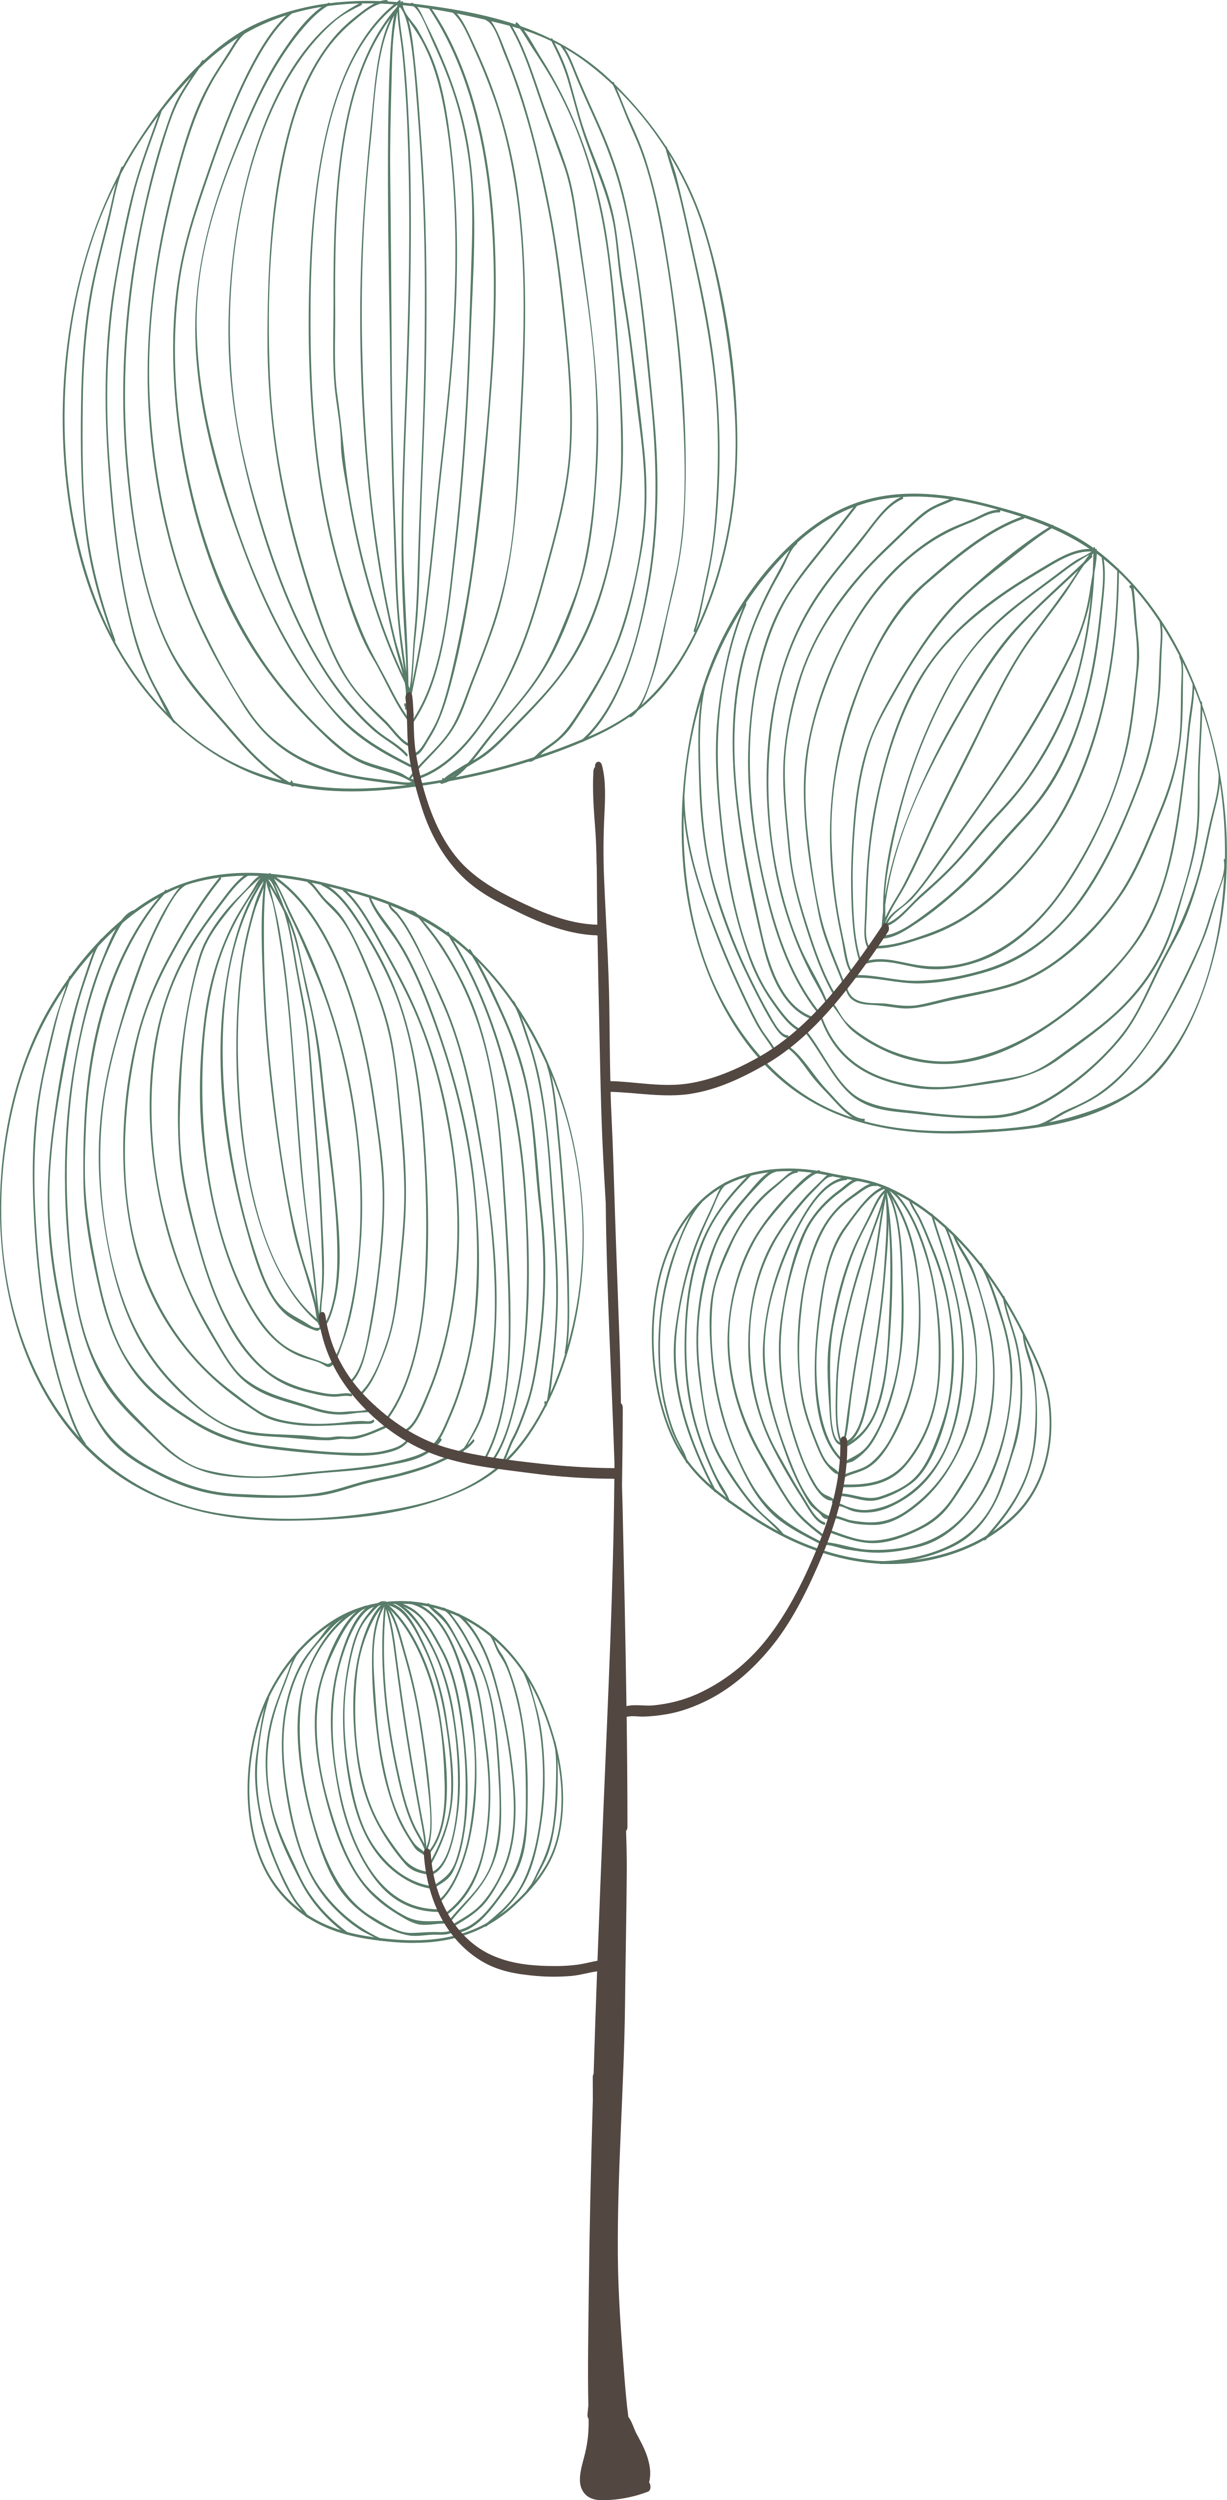 <?xml version="1.0" encoding="UTF-8"?> <svg xmlns="http://www.w3.org/2000/svg" id="_Слой_1" viewBox="0 0 353.54 720"><defs><style>.cls-1{fill:#534741;}.cls-2{fill:#587c69;}</style></defs><g><g><g><path class="cls-2" d="m119.17,559.53c-2.27,0-4.62-.12-7.18-.38-5.59-.55-12.13-1.48-18.26-4.16-6.5-2.84-11.94-7.47-15.73-13.37-6.95-10.83-8.63-28.18-4.29-44.2,4.14-15.27,14.47-26.09,22.76-31.13,5.61-3.41,12.16-5.22,18.93-5.22,17.26,0,32.8,11.09,40.53,28.94,1.51,3.48,2.81,7.17,3.88,10.97,1.62,5.76,3.27,14.6,1.98,24.05-.32,2.33-.82,4.59-1.5,6.69-2.46,7.67-8.07,13.43-12.07,17.1-7.86,7.2-17.37,10.7-29.06,10.7Zm-3.76-97.68c-6.7,0-13.19,1.79-18.74,5.16-8.19,4.98-18.4,15.66-22.48,30.71-4.27,15.73-2.62,32.75,4.18,43.37,3.73,5.81,9.09,10.36,15.51,13.17,6.08,2.66,12.59,3.58,18.15,4.13,2.55.25,4.89.37,7.15.37,11.77,0,20.92-3.36,28.81-10.59,3.95-3.62,9.47-9.29,11.88-16.78.66-2.05,1.15-4.24,1.46-6.51,1.27-9.25-.36-17.94-1.95-23.59-1.06-3.76-2.35-7.41-3.84-10.85-7.65-17.64-23.02-28.6-40.12-28.6Z"></path><path class="cls-2" d="m122.93,534.5l-.52-1.59c-.49-1.49-1.23-2.8-1.95-4.06-.28-.49-.55-.98-.82-1.48-2.32-4.37-3.71-9.68-4.87-14.76-4.23-18.54-5.57-35.56-4-50.59l.12-1.17.35,1.05c.78,2.35,1.42,4.83,1.9,7.36.47,2.48.8,5.05,1.12,7.54l.07.55c2.01,15.56,4.48,31.19,7.34,46.44l.05.25c.53,2.8,1.07,5.7,1.16,8.68l.05,1.78Zm-11.78-71.15c-1.37,14.61,0,31.09,4.1,49.01,1.14,5.01,2.51,10.24,4.78,14.53.26.49.54.98.81,1.46.5.88,1.01,1.78,1.45,2.76-.19-2.32-.62-4.62-1.04-6.86l-.05-.25c-2.87-15.28-5.34-30.92-7.35-46.5l-.07-.55c-.32-2.47-.65-5.02-1.11-7.47-.4-2.1-.91-4.15-1.51-6.13Z"></path><path class="cls-2" d="m122.89,533.12c1.95-3.55,1.52-9.85,1.24-14.07-.48-7.25-1.48-14.43-2.55-21.51-1.06-7-2.45-13.56-4.35-20.12-1.68-5.8-2.77-11.47-6-15.66-.24-.32-.6.22-.35.54,2.96,3.84,4.03,8.97,5.56,14.24,1.75,6.04,3.19,11.94,4.22,18.36.99,6.16,1.84,12.37,2.49,18.64.54,5.21,1.9,14.48-.6,19.04-.21.38.15.92.35.54h0Z"></path><path class="cls-2" d="m123.42,534.2c7.74-8.68,5.36-27.17,3.54-39.46-1.94-13.07-8.09-27.1-15.96-33.3-.29-.23-.54.44-.25.66,7.35,5.8,12.93,18.37,15.3,30.33,1.35,6.84,1.88,14.29,2.06,21.41.19,7.49-.79,15.06-4.94,19.71-.26.29,0,.95.25.66h0Z"></path><path class="cls-2" d="m110.87,461.24c-3.03,4.84-3.66,10.53-3.69,17.08-.03,8.06.81,16.7,1.9,24.59.95,6.89,2.66,13.72,5.07,19.71,1.14,2.84,2.59,5.29,4.11,7.65.56.87,1.14,1.9,1.83,2.54.74.69,1.82.96,2.45,1.84.24.33.59-.21.35-.54-1.07-1.5-2.59-1.89-3.71-3.51-1.55-2.22-2.94-4.69-4.16-7.35-2.45-5.35-3.9-11.67-5.03-17.92-1.24-6.85-1.63-14.17-2.11-21.23-.53-7.93-.44-16.27,3.35-22.32.22-.36-.13-.9-.35-.54h0Z"></path><path class="cls-2" d="m110.75,461.43c-4.13,2.78-6.88,11.62-7.99,17.85-1.52,8.57-1.07,18.26.07,26.87,1.16,8.75,3.77,15.9,7.77,22.32,1.87,3,3.94,5.81,6.11,8.3,1.96,2.25,4.56,2.75,6.92,3.11.32.05.32-.72,0-.77-3.02-.46-5.5-1.46-7.89-4.48-1.67-2.11-3.26-4.34-4.78-6.7-3.82-5.91-6.14-12.61-7.45-20.65-1.32-8.15-1.5-16.97-.62-25.26.41-3.89,1.35-7.54,2.63-10.94,1.18-3.12,3.25-7.48,5.48-8.98.29-.2.04-.86-.25-.66h0Z"></path><path class="cls-2" d="m110.7,461.14c-1.6-.4-3.47,2.12-4.64,3.55-2.28,2.78-3.77,6.02-4.79,10.19-2.57,10.4-3.04,20.51-1.72,31.43,1.18,9.75,3.25,19.01,7.96,26.03,2.31,3.44,4.99,6.05,7.94,8.01,3.08,2.05,5.7,3.1,9.02,3.62.32.05.32-.72,0-.77-5.99-.94-11.39-4.4-15.97-10.5-4.49-5.99-6.4-13.77-7.85-22.38-1.61-9.51-1.98-19.38-.28-28.91.7-3.93,1.58-8.04,3.04-11.46.91-2.13,2.22-3.84,3.55-5.32.81-.9,2.56-3.01,3.61-2.75.32.08.45-.66.13-.74h0Z"></path><path class="cls-2" d="m108.21,461.89c-5.88.75-9.76,12.75-11.44,20.12-2.55,11.19-1.38,22.75.74,33.82,1.9,9.9,5.55,18.92,10.7,25.6,5.15,6.69,11.46,9.1,18.08,9.18.32,0,.32-.76,0-.77-6.13-.07-11.63-2.12-16.65-7.66-5.01-5.53-8.69-14.02-10.84-22.79-2.45-10-3.64-20.59-2.53-31.19.52-4.96,1.76-9.61,3.34-13.97,1.66-4.59,4.82-11.09,8.59-11.57.32-.04.32-.81,0-.77h0Z"></path><path class="cls-2" d="m105.15,462.42c-5.93,2.7-10.83,13.98-13.05,22.28-2.86,10.69-.92,23.08,1.75,33.33,2.63,10.09,6.16,19.63,11.93,26.17,3.09,3.5,6.77,5.97,10.35,8.05,1.58.92,3.37,1.85,5.08,2.02,2.29.22,4.55-.33,6.84-.33.32,0,.32-.77,0-.77-3.86,0-7.18.65-10.96-1.21-3.39-1.67-6.76-4.21-9.78-7.1-6.06-5.78-9.52-15.13-12.37-24.85-2.88-9.85-4.7-21-3.07-31.71.79-5.18,2.77-9.73,4.79-13.95,2.13-4.46,5.05-9.57,8.61-11.19.31-.14.18-.88-.13-.74h0Z"></path><path class="cls-2" d="m102.44,463.41c-6.84,3.93-13.31,13.19-15.68,23.93-2.54,11.48.06,26.37,3.03,37.04,1.7,6.12,3.62,12.09,6.46,17.18,2.64,4.73,6.27,8.1,9.93,10.59,3.58,2.44,7.64,4.49,11.53,5.2,2.37.43,4.91-.16,7.3-.2,1.75-.03,3.48.21,5.18-.53.31-.13.18-.87-.13-.74-1.65.71-3.36.5-5.05.5-2.15,0-4.29.23-6.43.27-3.77.08-8-2.65-11.47-4.73-7.9-4.75-12.7-13.78-16.15-25.33-3.3-11.03-5.64-24.52-4.12-36.67,1.44-11.48,8.85-21.81,15.74-25.77.3-.17.17-.91-.13-.74h0Z"></path><path class="cls-2" d="m109.21,558.54s0,.03,0,.04c.04.49.54.49.5,0,0-.01,0-.03,0-.04-.01-.18-.07-.31-.18-.37-6.39-3.02-12.44-7.63-17.37-14.65-5.28-7.52-7.82-18.05-9.44-28.56-1.74-11.29-1.56-21.8,2.59-31.79,2-4.83,4.82-8.35,7.79-11.68,2-2.24,3.72-4.35,6.1-5.65.3-.16.17-.91-.13-.74-2.05,1.12-4.24,2.86-5.84,5.15-2.53,3.61-5.37,6.22-7.47,10.62-4.62,9.67-5.35,20.18-3.88,31.73,1.37,10.81,3.9,21.52,8.81,29.73,2.37,3.96,5.3,7.12,8.31,9.81,1.64,1.46,3.36,2.7,5.1,3.84.44.29,5.12,2.64,5.12,2.6.04.49.54.49.5,0,0-.01,0-.03,0-.04-.04-.49-.54-.49-.5,0h0Z"></path><path class="cls-2" d="m100.09,556.43c-4.23-3.15-8.23-7-11.53-12.2-1.86-2.94-3.32-6.57-4.9-9.87-1.51-3.16-2.92-6.4-4.07-9.91-2.8-8.57-3.36-18.32-1.4-27.39.92-4.23,2.36-8.18,3.88-11.96,1.25-3.11,2.25-7.08,4.18-9.31.25-.29,0-.96-.25-.66-1.57,1.82-2.09,3.87-3.04,6.43-1.57,4.25-3.32,8.16-4.6,12.68-2.38,8.45-2.3,16.91-.51,25.58,1.7,8.22,5.4,15.55,8.84,22.25,3.44,6.69,8.18,11.34,13.13,15.03.29.22.54-.45.25-.66h0Z"></path><path class="cls-2" d="m88.64,551.62c-.74-1.29-1.7-2.24-2.56-3.32-1.54-1.91-2.81-4.38-3.99-6.79-2.45-4.99-4.54-10.51-6.12-16.28-1.68-6.16-2.35-13.08-1.63-19.69.57-5.26,1.58-11.74,3.18-16.49.15-.44-.28-.83-.43-.39-1.69,5.01-2.4,11.21-3.23,16.67-.86,5.69-.13,12.07,1.01,17.53,1.27,6.07,3.48,11.65,5.8,16.89,1.14,2.59,2.41,5.02,3.82,7.29,1.17,1.88,2.7,3.17,3.81,5.11.21.37.57-.17.35-.54h0Z"></path><path class="cls-2" d="m111.46,461.38c-.13,0-.2.04-.3.19-.16.26-.03.62.18.65,5.22.78,8.12,6.81,10.99,12.84,2.89,6.08,4.69,12.74,5.88,20.01,1.18,7.21,2.12,15.09,1.7,22.53-.4,7.02-3.12,13.56-6.06,18.77-.21.37.14.92.35.54,2.91-5.16,5.32-11.16,6.09-17.96.89-7.83-.49-16.47-1.6-24.09-1.23-8.44-3.71-15.66-7.06-22.54-1.37-2.81-2.75-5.48-4.57-7.62-.8-.94-1.77-1.76-2.71-2.26-.47-.28-.95-.5-1.44-.67-2.14-.86.53.22-1.44.36.32-.02.32-.79,0-.77h0Z"></path><path class="cls-2" d="m112.89,462.04c.94-1.12,4.46,2.42,5.03,3,2.18,2.19,4.09,5.25,5.77,8.27,3.23,5.82,5.38,12.95,6.62,20.31,1.24,7.34,1.84,15.07,1.61,22.64-.21,7.26-1.92,20.23-7.21,22.71-.31.14-.18.88.13.74,4.62-2.16,6.43-11.86,7.2-18.28,1.11-9.22.12-18.99-1.26-28.01-1.33-8.76-4.32-16.84-8.33-23.35-1.75-2.84-4.02-6.12-6.44-7.55-.88-.52-2.6-2.06-3.48-1.01-.25.3.1.84.35.54h0Z"></path><path class="cls-2" d="m114.46,461.94c2.35.95,4.46,1.75,6.51,3.87,2.24,2.31,3.95,5.68,5.69,8.78,3.77,6.67,5.21,14.39,6.36,22.87,1.1,8.17,1.44,16.54.89,24.84-.3,4.61-1.1,9.12-2.48,13.25-1.38,4.16-3.63,5.48-6.22,7.3-.29.21-.04.87.25.66,1.74-1.23,3.86-2.08,5.08-4.54,1.67-3.36,2.62-7.18,3.27-11.25,1.44-8.94.99-18.66.02-27.65-.97-8.98-2.43-17.93-6.29-25.04-1.73-3.2-3.51-6.62-5.69-9.12-2.32-2.67-4.53-3.58-7.28-4.69-.31-.13-.44.61-.13.74h0Z"></path><path class="cls-2" d="m117.96,461.85c11.7,2.41,16.06,21.25,18.15,36.52,1.28,9.34.76,19.14-.72,28.32-1.23,7.63-4.42,16.73-9.12,20.66-.28.24-.03.9.25.66,4.33-3.62,7.37-11.64,8.87-18.55,2.08-9.56,2.31-19.97,1.36-29.86-1.52-15.88-6.8-36.04-18.67-38.49-.32-.07-.45.67-.13.74h0Z"></path><path class="cls-2" d="m123.22,462.32c1.75,2.15,3.81,3.26,5.52,5.65,2.11,2.94,3.88,6.78,5.59,10.24,3.72,7.52,4.52,16.97,5.66,26,1.16,9.21,1.19,18.69-.66,27.69-1.88,9.15-5.8,15.21-11.31,19.28-.29.21-.04.88.25.66,4.9-3.62,8.53-8.46,10.68-16.31,2.37-8.61,2.73-17.84,2-27.04-.39-4.82-1.14-9.59-1.78-14.34-.63-4.7-1.44-9.15-3.04-13.29-1.51-3.89-3.56-7.34-5.42-10.83-.83-1.55-1.79-3.04-2.83-4.25-1.35-1.55-2.99-2.43-4.3-4.02-.25-.31-.61.23-.35.54h0Z"></path><path class="cls-2" d="m127.47,463.77c1.19-.56,4.31,4.5,4.93,5.42,1.89,2.82,3.44,6.19,5.08,9.34,4.11,7.9,5.24,18.65,5.86,28.48.6,9.6,1.49,20.02-1.47,28.91-2.55,7.67-8.39,11.82-12.51,17.14-.25.32.11.86.35.54,4.76-6.14,10.64-10.45,13.31-19.59,1.19-4.08,1.42-8.55,1.39-12.96-.04-6.03-.38-12.17-.86-18.14-.76-9.46-2.3-18.37-6.21-25.88-1.98-3.81-3.87-7.68-6.34-10.81-.8-1.02-2.51-3.74-3.66-3.2-.31.14-.18.88.13.74h0Z"></path><path class="cls-2" d="m132.02,465.36c4.7,4.01,7.86,10.31,10.04,17.74,2.5,8.51,4.24,17.63,5.29,26.8,1.09,9.57,1.25,19.22-2.19,27.74-1.57,3.89-3.75,7.54-6.14,10.28-2.57,2.94-5.53,4.36-8.45,6.19-.29.18-.17.93.13.74,2.74-1.72,5.33-3.1,7.86-5.54,2.41-2.32,4.32-5.7,6.04-9.13,3.89-7.75,4.45-17.11,3.61-26.55-.92-10.32-2.78-20.33-5.44-29.92-2.21-7.96-5.51-14.78-10.51-19.03-.28-.24-.53.42-.25.66h0Z"></path><path class="cls-2" d="m132.28,556.58c5.53-1.28,9.38-6.73,13.33-12.22,2.09-2.91,3.84-5.79,4.97-9.8,1.07-3.81,1.29-8.13,1.4-12.23.28-10.37-.03-20.29-2.02-30.28-.83-4.2-2.04-8.24-3.52-12-.67-1.7-1.46-3.17-2.41-4.52-.94-1.34-1.33-3.23-2.27-4.55-.24-.33-.59.21-.35.54.75,1.06,1.14,2.41,1.72,3.66.72,1.54,1.73,2.69,2.47,4.27,1.6,3.46,2.7,7.53,3.61,11.5,2.09,9.06,2.31,18.23,2.31,27.71,0,9.57-.94,17.53-5.66,24.3-3.98,5.7-8.09,11.56-13.72,12.87-.32.07-.18.81.13.74h0Z"></path><path class="cls-2" d="m140.09,554.81c4.26-3.57,8.27-7.05,11.3-13.06,2.57-5.1,3.83-11.49,4.72-17.69,1.05-7.29,1.03-14.91.31-22.28-.34-3.47-.9-6.72-1.8-9.94-.95-3.41-1.94-7.29-3.31-10.33-.18-.4-.62-.02-.43.39,2.39,5.3,4.21,12.52,4.94,18.83.88,7.62.83,15.57-.19,23.14-.89,6.58-2.37,12.94-5.07,18.29-2.79,5.54-6.82,8.73-10.72,11.99-.28.24-.03.9.25.66h0Z"></path><path class="cls-2" d="m152.09,544.98c.62-1.3,1.51-2.09,2.12-3.44.92-2.05,2.03-3.9,2.97-5.93,1.63-3.52,2.43-7.93,2.94-12.12.54-4.47.62-9.24.6-13.77-.01-2.45-.06-5.88-.73-8.16-.13-.45-.56-.06-.43.39.83,2.82.7,7.45.65,10.44-.07,4.43-.26,8.89-.87,13.23-.67,4.7-2.06,8.72-4,12.45-.74,1.43-1.43,3.14-2.24,4.47-.46.75-1.03,1.22-1.43,2.06-.19.4.24.78.43.39h0Z"></path></g><g><path class="cls-2" d="m242.68,415.55c-1.83-4.44-1.42-10.38-1.35-15.41.09-6.79,1.03-13.14,2.48-19.53,1.46-6.46,3.23-12.85,5.34-18.88,2.12-6.09,4.52-11.91,6.29-18.28.12-.45-.31-.84-.43-.39-1.88,6.78-4.45,13.01-6.71,19.5-2.12,6.08-3.78,12.65-5.26,19.15-1.43,6.33-2.12,12.65-2.21,19.33-.07,4.9-.35,10.57,1.43,14.9.17.42.6.03.43-.39h0Z"></path><path class="cls-2" d="m254.97,343.36c.97,6.65.29,13.52-.13,20.21-.52,8.12-1.55,16.15-2.76,24.09-.83,5.46-1.68,10.98-2.77,16.34-1.05,5.19-2.91,11.25-6.97,11.36-.32,0-.32.78,0,.77,6.83-.19,8.02-14.91,9.31-22.62,1.41-8.42,2.64-16.95,3.36-25.59.66-8.05,1.62-16.75.45-24.77-.07-.48-.55-.28-.48.2h0Z"></path><path class="cls-2" d="m254.97,343.35c-1.2,6.02-1.99,12.09-2.92,18.21-.92,6.02-2.18,11.92-3.38,17.81-1.21,5.96-2.26,11.97-3.17,18.06-.49,3.28-.94,6.58-1.38,9.87-.41,3.07-.62,6.24-1.63,9.02-.16.43.27.82.43.39,1.58-4.34,1.78-10.05,2.45-14.86.92-6.58,1.97-13.12,3.23-19.57,1.25-6.38,2.62-12.69,3.7-19.14,1.1-6.54,1.85-13.12,3.14-19.59.09-.47-.39-.68-.48-.2h0Z"></path><path class="cls-2" d="m242.21,415.36c-2.88-.52-2.78-9.58-2.86-12.72-.2-7.42-.5-14.26.91-21.49,1.4-7.22,3.32-14.62,5.91-21.02,1.3-3.2,2.84-6.16,4.38-9.08,1.43-2.73,2.5-5.84,4.54-7.65.28-.25.03-.91-.25-.66-1.68,1.49-2.74,3.77-3.85,6.15-1.71,3.68-3.64,7.06-5.25,10.85-3.29,7.77-5.66,17.68-6.87,26.71-.86,6.44-.25,13.89.18,20.44.2,3.09.59,8.77,3.17,9.24.32.06.32-.71,0-.77h0Z"></path><path class="cls-2" d="m243.03,417.07c3.56-1.75,6.5-4.17,8.81-8.79,2.54-5.1,3.61-11.93,4.16-18.17,1.33-15.29,1.94-32.49-.67-47.54-.08-.48-.57-.27-.48.2,2.35,13.6,1.79,28.6,1.01,42.48-.38,6.78-1.18,13.54-3.23,19.64-2.07,6.17-5.56,9.39-9.73,11.43-.31.15-.18.89.13.74h0Z"></path><path class="cls-2" d="m256.6,450.41h0c-13.81,0-28.38-5.05-42.13-14.6l-.49-.34c-4.26-2.95-8.28-5.75-11.95-9.42-4.46-4.46-7.62-9.47-9.95-15.75-4.45-12.01-5.49-27.13-2.76-40.43,3.12-15.27,11.86-26.84,23.37-30.96,7.84-2.8,16.96-3.16,26.5-1.06,1.63.36,3.28.64,4.87.92,3.61.62,7.34,1.27,10.99,2.79,5.17,2.15,10.29,5.33,15.23,9.46,9.48,7.93,17.97,19.11,24.57,32.32l.62,1.24c2.77,5.52,6.22,12.39,7.07,19,1.71,13.4-1.98,25.55-10.14,33.34-6.16,5.89-13.98,9.95-23.24,12.08-4.08.94-8.3,1.41-12.54,1.41Zm-29.4-113.15c-5.12,0-9.97.81-14.41,2.4-11.34,4.05-19.93,15.43-23,30.44-2.68,13.11-1.66,27.99,2.72,39.82,2.29,6.17,5.4,11.09,9.79,15.48,3.64,3.64,7.65,6.42,11.88,9.36l.49.34c13.69,9.51,28.18,14.53,41.93,14.53,4.22,0,8.41-.47,12.47-1.4,9.19-2.11,16.95-6.14,23.05-11.97,7.97-7.62,11.58-19.48,9.91-32.54-.82-6.43-4.23-13.22-6.97-18.68l-.62-1.24c-6.56-13.13-15-24.23-24.42-32.11-4.9-4.1-9.98-7.26-15.12-9.39-3.62-1.5-7.33-2.15-10.92-2.77-1.6-.28-3.25-.56-4.89-.92-4.06-.89-8.06-1.35-11.9-1.35Z"></path><path class="cls-2" d="m255.02,341.54c-4.32,1.25-8.29,7.32-11.51,11.55-4.38,5.76-6.07,13.81-7.26,22.19-1.99,14.08-3.54,36.08,5.83,45.2.27.27.52-.4.25-.66-4.75-4.62-6.54-14.09-6.99-22.19-.44-7.83.49-15.77,1.57-23.4,1.12-7.94,2.95-15.05,6.95-20.59,3.06-4.24,7.12-10.15,11.29-11.35.32-.09.18-.83-.13-.74h0Z"></path><path class="cls-2" d="m255.04,342.63c3.52,5.22,4.27,15.04,4.51,22.06.26,7.83.47,15.94-.25,23.72-.62,6.62-2.41,13.17-4.56,18.93-1.11,2.97-2.5,5.67-4.1,8.04-2.2,3.26-4.53,3.93-7.23,5.48-.3.17-.17.91.13.74.8-.46,1.69-.41,2.47-.92,1.34-.87,2.55-1.9,3.74-3.18,1.67-1.8,2.99-4.3,4.17-6.81,2.84-6,4.71-13.48,5.7-20.7,1.18-8.58.67-18,.38-26.69-.23-6.8-1.25-16.24-4.61-21.22-.23-.34-.59.2-.35.54h0Z"></path><path class="cls-2" d="m255.37,342.63c4.2,6.1,6.84,12.33,8.27,21.02,1.44,8.71,1.37,18.01.47,26.84-.89,8.66-3.57,16.04-7.06,22.85-1.62,3.17-3.55,5.71-5.83,7.7-2.53,2.21-5.35,2.38-8.07,3.65-.31.14-.18.88.13.74,2.52-1.18,5.1-1.51,7.52-3.2,2.4-1.68,4.37-4.38,6.09-7.4,3.94-6.93,6.66-15.08,7.7-24.14.98-8.58.86-17.47-.28-25.99-1.24-9.31-4.15-16.19-8.59-22.62-.23-.34-.59.2-.35.54h0Z"></path><path class="cls-2" d="m255.73,342.6c5.54,3.21,9.53,13.7,11.7,21.61,2.56,9.36,3.32,20.02,2.95,30.09-.41,10.91-3.61,19.46-9.04,26.38-5.17,6.59-12.3,6.97-18.7,6.82-.32,0-.32.76,0,.77,6.24.15,13.29-.19,18.44-6.31,5.36-6.37,8.73-14.45,9.62-24.78.99-11.43-.24-23.86-3.14-34.45-2.11-7.71-6.34-17.76-11.7-20.86-.3-.18-.43.57-.13.74h0Z"></path><path class="cls-2" d="m241.96,430.83c3.63.02,7.27,2.09,10.9,1.12,3.38-.91,6.82-2.53,9.91-4.84,5.44-4.06,9.31-15.05,10.95-23.6,1.87-9.71,1.3-20.47-.58-30.04-.97-4.91-2.44-9.59-4.23-13.9-1.13-2.73-2.23-5.51-3.45-8.15-.96-2.09-2.36-3.78-3.12-6.05-.15-.44-.58-.05-.43.39.43,1.27,1,2.22,1.63,3.26,1.36,2.24,2.43,4.82,3.48,7.4,1.81,4.42,3.53,8.72,4.79,13.58,2.46,9.45,3.02,19.66,1.95,29.67-.54,5.05-1.95,9.44-3.57,13.84-1.77,4.8-3.86,9.43-6.97,12.35-2.81,2.63-6.42,4.03-9.61,5.11-3.91,1.32-7.75-.88-11.66-.9-.32,0-.32.77,0,.77h0Z"></path><path class="cls-2" d="m241.3,433.77c1.42-.16,3.01,1,4.4,1.39,1.7.48,3.42.5,5.14.36,3.5-.3,6.9-1.94,10.12-3.99,5.97-3.8,10.85-10.37,13.71-19.32,2.79-8.74,3.63-19.25,2.71-28.83-1.18-12.29-5.22-22.6-8.62-33.67-.14-.45-.57-.06-.43.39,2.98,9.73,6.62,19,8.13,29.6,1.53,10.74.73,22.14-2.23,32.13-2.77,9.38-8.17,15.63-14.22,19.48-3.21,2.04-6.59,3.22-10.06,3.52-1.95.17-3.89-.28-5.78-.92-1-.33-1.83-1.03-2.87-.91-.32.04-.32.8,0,.77h0Z"></path><path class="cls-2" d="m240.55,437.22c1.64.2,3.23,1.07,4.87,1.4,2.06.41,4.19.54,6.26.54,3.23,0,6.34-1.2,9.29-3.14,6.75-4.44,12.03-10.68,16.22-20.04,3.93-8.78,4.99-19.41,4.07-29.82-.53-6.03-2.27-11.76-3.69-17.38-1.36-5.38-2.78-10.8-4.89-15.61-.18-.41-.61-.02-.43.39,1.92,4.38,3.22,9.22,4.5,14.1,1.26,4.8,2.58,9.66,3.49,14.65,1.98,10.81.72,22.67-3.01,32.19-3.72,9.5-9.3,15.79-15.73,20.34-3.45,2.44-6.88,3.57-10.68,3.57-1.79,0-3.61-.26-5.39-.54-1.67-.26-3.21-1.2-4.87-1.4-.32-.04-.32.73,0,.77h0Z"></path><path class="cls-2" d="m239.31,441.43c4.23,1.52,8.34,3.07,12.71,2.96,4.22-.11,8.39-1.7,12.4-3.6,3.71-1.75,6.93-3.96,9.78-8.06,2.83-4.06,5.66-8.53,7.86-13.43,4.14-9.23,5.29-20.81,4.06-31.68-.66-5.81-2.27-11.12-3.83-16.46-.78-2.65-1.64-5.38-2.83-7.67-1.38-2.67-3.21-4.97-4.38-7.88-.17-.42-.6-.04-.43.39,1.61,4.03,4.14,6.96,5.74,11.07,1.87,4.83,3.39,10.49,4.48,15.83,2.32,11.41,1.4,23.68-2.42,34.05-1.88,5.09-4.71,9.14-7.33,13.32-3.15,5.03-6.54,7.7-10.83,9.8-3.99,1.96-8.08,3.29-12.27,3.57-4.29.29-8.44-1.44-12.58-2.93-.31-.11-.45.63-.13.74h0Z"></path><path class="cls-2" d="m238.05,444.89c1.99.18,4.04,1.02,6.03,1.35,2.51.41,5.02.78,7.55.88,4.3.16,8.6-.53,12.84-1.57,7.64-1.87,14.07-7.52,19.18-16.4,4.87-8.46,7.73-20.43,8.03-31.63.15-5.78-.79-11.28-2.34-16.51-1.76-5.94-3.72-12.25-6.53-17.18-.21-.37-.56.17-.35.54,2.46,4.32,4.01,9.58,5.69,14.65,1.97,5.92,3.06,11.83,3.02,18.5-.06,11.82-3.71,24.26-8.91,32.83-5.32,8.77-11.96,13.13-19.57,14.85-4.28.97-8.61,1.33-12.93,1.06-3.95-.25-7.82-1.79-11.72-2.14-.32-.03-.32.74,0,.77h0Z"></path><path class="cls-2" d="m253.63,450.39c6.8-.24,13.89-1.68,20.39-4.72,5.67-2.65,10.23-7.23,13.63-14.76,1.89-4.19,3.15-9.23,4.67-13.76,1.46-4.35,1.97-9.15,2.18-13.99.21-4.81-.17-9.63-.98-14.28-.94-5.37-3.26-10.05-4.08-15.43-.07-.48-.56-.28-.48.2.62,4.06,2.2,7.88,3.25,11.72,1.31,4.78,1.79,10.01,1.84,15.16.1,10.28-2.88,19.04-5.97,27.86-3.03,8.64-8.28,13.61-14.2,16.53-6.4,3.16-13.55,4.46-20.26,4.7-.32.01-.32.78,0,.77h0Z"></path><path class="cls-2" d="m283.92,443.56c5.96-6.69,11.89-14.14,14.03-25.42,1.07-5.61.97-11.66.63-17.42-.15-2.57-.44-4.97-1.01-7.4-.67-2.86-2.11-5.74-2.36-8.77-.04-.48-.54-.49-.5,0,.35,4.29,2.4,8.21,3.06,12.48.89,5.81.74,12.69.06,18.52-1.42,12.25-7.99,20.41-14.17,27.35-.26.29,0,.95.25.66h0Z"></path><path class="cls-2" d="m252.45,340.84c-2.16-.54-4.62,1.76-6.55,3.1-2.76,1.92-5.31,4.2-7.52,7.4-4.05,5.86-6.29,14.22-7.52,22.39-1.35,8.93-1.42,18.53-.17,27.48.72,5.14,2.44,9.74,4.2,14.19.74,1.87,1.47,3.64,2.43,5.26.64,1.07,3.28,4.32,4.24,3.79-.3.16-.17.91.13.74.07-.04.14-.08.21-.12.16-.09.27-.44.11-.64-.78-.97-1.63-1.5-2.53-2.17-1.66-1.25-2.76-3.77-3.7-6.08-1.79-4.42-3.49-8.93-4.42-13.97-1.54-8.34-1.29-17.72-.3-26.18.92-7.92,2.93-15.63,6.28-21.87,1.59-2.96,3.58-5.33,5.75-7.21,1.24-1.07,2.53-1.99,3.83-2.89,1.46-1.01,3.71-2.9,5.39-2.48.32.08.45-.66.13-.74h0Z"></path><path class="cls-2" d="m247.78,339.43c-1.86-.58-4.36,2.11-5.95,3.26-3,2.18-5.84,4.92-8.23,8.47-4.54,6.74-6.98,18.14-8.41,27.3-1.7,10.91-.49,21.54,2.35,31.74,1.47,5.27,3.2,10.34,5.47,14.91,1.46,2.93,4.14,7.46,6.94,6.99-.32.05-.32.82,0,.77.16-.03.32-.05.48-.08.24-.04.35-.49.13-.71-.82-.82-1.7-1.13-2.64-1.55-1.72-.77-2.86-2.87-3.98-4.86-2.23-3.93-3.84-8.69-5.27-13.38-3-9.85-4.5-20.12-3.35-30.94.92-8.68,3.26-17.8,6.33-25.21,1.86-4.48,4.54-7.67,7.47-10.37,1.19-1.1,2.45-2.03,3.7-2.94,1.26-.91,3.42-3.08,4.82-2.64.31.1.45-.64.13-.74h0Z"></path><path class="cls-2" d="m243.88,339.04c-6.41.4-11.68,8.96-15.29,16.27-4.54,9.19-8.04,19.99-8.72,31.59-.66,11.44,3.15,22.5,6.65,32.21,1.78,4.93,3.98,9.57,6.51,13.65,1.08,1.75,2.71,2.3,3.85,3.97.38.56,1.4.92,1.66.6-.25.3.1.84.35.54.29-.34.32-.31.42-.72.05-.19-.05-.43-.17-.47-5.8-2.02-9.34-10.41-12.19-17.96-3.48-9.23-6.79-19.72-6.62-30.56.16-10.62,3.47-20.76,7.26-29.39,3.6-8.19,9.31-18.53,16.3-18.96.32-.02.32-.79,0-.77h0Z"></path><path class="cls-2" d="m239.46,338.14c-.96-.14-1.7.73-2.47,1.52-1.63,1.65-3.31,3.13-4.89,4.89-3.06,3.39-5.98,7.25-8.58,11.44-5.16,8.29-7.72,18.75-7.93,30.14-.21,11.52,2.67,22.22,7.25,31.16,2.48,4.85,5.23,9.6,8.06,13.99,1.88,2.92,3.79,7.05,6.59,7.85.32.09.45-.65.13-.74-2.69-.78-4.55-4.82-6.37-7.66-2.45-3.82-4.68-7.95-6.98-11.98-5.05-8.86-7.95-19.45-8.18-31.26-.22-11.26,2.47-21.65,7.25-30.06,2.05-3.61,4.5-6.73,6.92-9.74,1.62-2.02,3.33-3.87,5.09-5.6.97-.95,2.89-3.36,4.13-3.18.32.05.32-.72,0-.77h0Z"></path><path class="cls-2" d="m236.05,336.99c-2.97.37-6.21,4.09-8.6,6.53-3.36,3.43-6.67,7.37-9.47,11.83-4.89,7.8-7.93,18.23-8.32,29.03-.43,11.75,3.36,23.94,8.17,32.75,2.93,5.36,6.03,10.7,9.26,15.62,3.13,4.77,6.78,7.4,10.66,10.42.29.22.54-.44.25-.66-3.59-2.8-6.91-5.17-9.93-9.38-2.77-3.87-5.12-8.44-7.64-12.68-5.39-9.07-9.73-20.11-10.27-32.65-.47-11.04,2.62-21.85,7.16-30.18,2.36-4.34,5.34-7.78,8.28-11.15,1.6-1.84,3.26-3.52,4.99-5.07,1.52-1.36,3.67-3.43,5.45-3.65.32-.04.32-.81,0-.77h0Z"></path><path class="cls-2" d="m229.63,336.99c-1.56.08-2.77,1.23-4.1,2.41-1.8,1.6-3.68,2.93-5.45,4.62-3.38,3.24-6.38,7.35-8.86,12.13-2.4,4.63-4.72,10.06-5.92,15.7-1.32,6.2-.84,13.41-.3,19.74,1.07,12.58,4.91,24.22,10.05,34.06,2.64,5.05,5.9,9.48,9.73,12.31,3.9,2.89,8.11,4.9,12.21,7.03.31.16.44-.58.13-.74-7.63-3.96-15.16-7.66-20.67-17.19-5.31-9.18-9.22-20.94-10.69-32.96-.77-6.32-1.05-13.11-.38-19.48.63-6.01,3.13-11.11,5.29-16.04,2.19-5,5.16-9.11,8.35-12.56,1.51-1.64,3.13-3.06,4.77-4.4,1.76-1.44,3.83-3.77,5.85-3.88.32-.02.32-.78,0-.77h0Z"></path><path class="cls-2" d="m223.38,336.74c-3.02.62-6.08,4.85-8.45,7.56-2.75,3.13-5.56,6.62-7.64,10.83-4.69,9.46-6.95,21.71-6.59,33.5.18,5.68,1.08,11.31,1.94,16.82.81,5.16,2.05,9.72,4.26,13.83,2.57,4.77,5.59,9.11,8.7,13.03,3.05,3.84,6.72,6.17,9.77,9.92.25.31.61-.23.35-.54-2.15-2.65-4.72-4.38-7.01-6.75-3.14-3.26-5.94-7.27-8.58-11.41-2.49-3.9-4.7-7.79-5.98-12.95-1.29-5.18-1.96-10.94-2.55-16.39-1.32-12.04.43-23.78,4.25-34.36,1.78-4.92,4.43-8.76,7.23-12.31,1.64-2.08,3.36-4,5.12-5.82,1.48-1.53,3.37-3.8,5.18-4.17.31-.06.32-.83,0-.77h0Z"></path><path class="cls-2" d="m216.09,337.94c-4.86,4.93-9.5,10.18-12.96,17.48-3.59,7.58-5.25,16.54-5.72,25.77-.5,10.04.02,19.65,2.67,28.94,1.24,4.34,2.79,8.44,4.51,12.37.8,1.83,1.67,3.57,2.56,5.3.85,1.66,2.02,2.87,2.68,4.76.15.44.58.05.43-.39-.91-2.58-2.6-4.57-3.76-6.9-1.7-3.42-3.18-7.08-4.5-10.86-3.23-9.19-4.42-18.6-4.23-28.98.18-9.89,1.5-18.96,4.87-27.48,3.3-8.33,8.5-14.08,13.71-19.35.27-.27.02-.94-.25-.66h0Z"></path><path class="cls-2" d="m208.92,340.5c-1.46,1.11-2.28,3.47-3.15,5.49-1.55,3.59-3.3,6.93-4.78,10.6-3.16,7.83-5.1,16.53-6.35,25.5-2.45,17.6,4.29,34.25,11.15,47.48.2.39.55-.16.35-.54-6.86-13.24-13.17-29.22-11.02-46.74.98-8.01,2.84-15.87,5.41-22.99,1.28-3.55,2.79-6.9,4.35-10.18,1.2-2.53,2.43-6.54,4.3-7.96.29-.22.04-.88-.25-.66h0Z"></path><path class="cls-2" d="m201.92,345.74c-3.29,3.48-5.56,9.21-7.51,14.44-2.38,6.37-3.93,13.73-4.47,21.02-.53,7.19-.28,14.36,1,21.34.59,3.18,1.46,6.22,2.48,9.12,1.19,3.39,3.23,6.02,4.24,9.51.13.45.56.06.43-.39-.71-2.48-1.96-4.28-2.99-6.45-1.39-2.93-2.38-6.29-3.19-9.67-1.6-6.65-1.95-13.85-1.65-20.88.32-7.28,1.71-14.38,3.78-20.92,1.87-5.9,4.56-12.7,8.12-16.47.26-.28.01-.94-.25-.66h0Z"></path></g></g><path class="cls-2" d="m157.76,305.68c-2.61-5.86-5.63-11.25-8.97-16.17-.21-.42-.43-.81-.66-1.18-.07-.11-.14-.12-.21-.09-3.53-5.04-7.4-9.53-11.5-13.44-.3-.48-.6-.96-.92-1.42-.16-.23-.36-.05-.41.19-.9-.83-1.82-1.64-2.74-2.41-.89-.74-1.79-1.44-2.7-2.12-.14-.21-.26-.44-.4-.65-.13-.21-.3-.1-.37.09-2.75-1.98-5.58-3.68-8.47-5.16-.68-.66-1.41-1.15-2.21-1.18-.04,0-.06.04-.09.06-8.13-3.8-16.64-6.03-24.92-8.04-4.93-1.16-9.98-2.06-15.05-2.5-.13-.08-.25-.17-.37-.24-.13-.08-.23.03-.27.19-.19-.01-.37-.03-.56-.05-.04,0-.09,0-.13-.01-7.6-.54-15.24,0-22.63,2.38-.01,0-.02-.02-.04-.01-.07.02-.13.06-.19.08-1.85.6-3.69,1.32-5.5,2.17-.15.07-.3.16-.46.23-.06-.18-.19-.29-.33-.14-.16.17-.31.36-.47.54-2.9,1.45-5.78,3.23-8.6,5.32-.02,0-.03-.02-.04-.01-1.3.4-2.49,1.46-3.57,2.89-1.93,1.63-3.83,3.39-5.68,5.27-.05,0-.09,0-.14.06-.19.2-.36.42-.54.65-2.96,3.08-5.78,6.47-8.41,10.08-.11-.1-.25-.08-.31.14-.05.16-.09.32-.14.47-2.13,2.98-4.14,6.1-5.99,9.34-16.77,29.54-18.8,75-3,106.29,17.29,34.23,46.92,40.96,73.35,40.63,14.96-.19,30.13-1.28,44.71-6.77,6.42-2.42,12.71-5.66,18.25-11.28,3.92-3.97,7.29-9.08,10.18-14.74.06-.03.11-.07.15-.15.13-.26.24-.55.35-.83.4-.8.79-1.61,1.16-2.43,13.41-29.15,11.61-67.33-1.18-96.05Zm9.85,58.05c-.52,8.18-1.92,16.26-4.08,23.83.65-5.28.46-10.94.42-16.22-.07-8.07-.58-16.13-1.15-24.15-.5-6.91-1.03-13.81-1.71-20.68-.55-5.56-.99-11.5-2.24-16.88.25.6.5,1.2.74,1.81,6.2,15.66,9.18,34.02,8.03,52.29Zm-53.27-100.1c1.76,2.11,3.27,4.7,4.69,7.34,3.12,5.8,5.89,12.24,8.64,18.46,5.57,12.61,8.48,27.81,10.9,42.45,2.42,14.65,4.14,29.67,4.01,44.83-.07,7.77-.79,15.48-2.12,22.97-.74,4.12-1.69,7.93-3.41,11.33-.97,1.9-2.14,4.16-3.41,5.99-2.1,1.42-4.48,2.21-6.58,3.23-3.63,1.77-7.43,2.83-11.17,3.88-3.63,1.02-7.31,1.48-10.94,2.45-4.26,1.13-8.46,2.68-12.77,3.35-7.84,1.22-16.06.64-23.93.32-7.9-.33-15.24-2.58-22.7-6.47-6.56-3.41-12.98-7.55-17.63-15.71-4.69-8.22-7.29-19.01-9.58-29.18-2.53-11.19-4.19-22.75-4.12-34.64.07-12.27,2.01-24.47,4.15-36.22,1.29-7.1,2.72-14.11,4.67-20.86.84-2.91,1.86-5.67,2.8-8.51.7-2.1,1.41-4.34,2.45-6.11,1.66-1.78,3.36-3.47,5.11-5.06-1.7,3.04-3.1,6.73-4.23,9.51-3.7,9.09-6.08,19.43-7.86,29.74-3.6,20.84-3.31,43.57-.13,64.49,1.42,9.35,3.93,18.31,8.04,25.62,4.37,7.77,10.84,13.02,16.39,18.52,5.95,5.91,11.83,8.72,18.87,9.67,8.06,1.08,15.91.54,23.95-.39,7.72-.9,15.46-.95,23.14-2.55,5.23-1.09,11.43-1.62,15.58-7.22.24-.32-.11-.85-.35-.55,1.26-2.02,2.27-4.61,3.11-6.54,2.71-6.24,4.69-13.22,6.07-20.4,2.83-14.73,2.34-31.33.81-46.34-1.63-16.08-5.76-31.32-10.78-45.56-2.41-6.85-5.05-13.52-8.23-19.58-1.64-3.13-3.48-5.98-5.4-8.71-1.79-2.55-4.14-5.27-5.47-8.48,1.67.54,3.33,1.12,4.98,1.75.33,1.53,1.71,2.27,2.47,3.17Zm-38.45,21.5c.45,11.39,1.53,22.68,2.92,33.88,1.44,11.63,3.16,23.16,5.49,34.45.98,4.78,2.47,9.15,3.84,13.68.85,2.82,1.67,5.69,2.41,8.57.34,1.32.44,2.76.72,4.09-.55-.47-1.08-.96-1.61-1.46-2.67-2.5-5.05-5.65-7.19-9.15-9.32-15.24-12.84-38.39-13.72-58.62-.46-10.62-.21-21.69,1.13-32.14.72-5.57,2.01-10.94,3.52-16.1.67-2.28,1.75-4.46,2.57-6.73-1.04,9.58-.46,20.04-.09,29.53Zm11.94,79.2c-1.84-5.92-3.25-11.82-4.44-18.12-2.23-11.81-3.79-24.01-5.11-36.13-1.38-12.58-2.12-25.32-2.22-38.08-.05-6-.04-12.29.63-18.22.01.01.02.03.03.05.07,1.25,1.52,5.03,1.73,5.84.8,3.05,1.3,6.37,1.84,9.55,3.72,21.88,4.29,44.75,6.29,67.07,1.02,11.38,2.78,22.5,3.99,33.82.19,1.76.35,3.52.52,5.27-.77-3.79-2.2-7.65-3.26-11.05Zm-11.85-110.54c-.53,1.58-1.3,3-1.87,4.54-1,2.7-1.75,5.69-2.5,8.57-1.5,5.79-2.41,11.85-2.88,18.03-1.01,13.02-.83,26.24.53,39.19,2.37,22.54,8.82,45.33,22.31,56.77.06.17.12.34.18.51.05.11.14.18.22.19.01.24.05.49.1.71-.44.15-.93.17-1.48,0-.93-.29-1.82-.97-2.69-1.51-3.42-2.09-6.34-3.08-9-7.34-2.51-4.02-4.2-9.15-5.78-14.1-3.47-10.87-5.92-22.47-7.46-34.33-2.99-23.01-2.16-50.49,8.64-68.74.51-.87,1.08-1.87,1.68-2.49Zm16.47,127c-.01-.1-.04-.15-.08-.2.18-.97.17-1.91.19-3,.03-2.68.56-5.45.7-8.15.34-6.33-.2-12.89-.46-19.21-.5-12.26-1.56-24.45-2.52-36.64-.42-5.28-.76-10.58-1.31-15.84-.66-6.25-2.07-12.23-3.16-18.32-.85-4.76-1.54-9.52-2.71-14.13.85,1.98,1.59,4.07,2.17,6.34,1.38,5.39,2.32,11.07,3.63,16.51,2.79,11.52,3.48,23.39,4.9,35.4,1.48,12.52,3.33,24.95,3.4,37.74.03,5.72-.41,11.39-2.12,16.54-.64,1.92-1.47,3.63-2.66,4.29.07-.37.08-.81.03-1.32Zm-8.03-106.6c.95,5.67,2.01,11.28,3.08,16.9,1.21,6.35,1.53,13.04,2.04,19.58.94,12.2,2,24.37,2.62,36.62.3,5.89.55,11.82.65,17.72.06,3.33-.15,6.59-.53,9.87-.12,1.07-.16,1.63-.23,2.71-.02.35-.05.63-.08.87-.59-3.77-.81-7.68-1.25-11.5-.62-5.39-1.44-10.73-2.14-16.1-1.51-11.69-2.28-23.61-3.14-35.45-.79-10.82-1.54-21.67-2.74-32.41-.58-5.18-1.31-10.31-2.18-15.39-.74-4.34-1.81-8.33-2.84-12.42.23.37.47.73.7,1.12,1.19,2.03,2.34,4.06,3.41,6.2,1.21,3.67,1.97,7.76,2.63,11.68Zm-5.68-18.42c-.35-.63-.91-1.73-1.49-2.52.47.11.95.6,1.44,1.66.45.96.84,1.98,1.26,2.98-.41-.71-.81-1.41-1.21-2.12Zm-4.2-1.18c-.91,1.75-1.93,3.33-2.8,5.13-4.11,8.53-6.34,19.23-7.48,29.59-2.31,21.19,1.08,44.58,6.54,64.06,2.73,9.72,6,21.58,12.75,26.06,2.18,1.44,4.95,2.98,7.3,3.72.65.2,1.1.02,1.36-.44.14.24.36.32.68.07,1.87-1.47,2.85-5.02,3.57-7.86,2.41-9.6,1.21-21.44.24-31.3-1.19-12.2-2.88-24.26-4.05-36.47-1.12-11.57-4.15-22.12-6.36-33.24-.88-4.43-2.28-8.46-4.16-12.08-.08-.15-.16-.29-.24-.43-.84-2.36-1.81-4.61-2.77-6.87-.01-.03-.03-.07-.04-.1,1.85,2.66,3.39,7.17,4.5,9.36,2.58,5.1,4.75,10.55,7.06,15.94,4.2,9.78,7.33,20.43,9.58,31.61,4.48,22.27,5.29,47.68-.24,69.72-.68,2.71-3.33,12.75-5.98,11.63-3.39-1.44-7.01-2.28-10.34-4.12-6.34-3.49-11.26-11.53-14.93-19.89-8.21-18.7-11.32-42.14-10.22-64.34.58-11.73,2.37-22.56,6.46-32.59,1.8-4.42,4-8.42,6.36-12.16.89-1.41,1.82-2.73,2.69-4.17.11-.19.31-.52.54-.87,0,0-.01.02-.02.03Zm-50.5,85.93c.15,10.88,2.48,22.06,4.89,32.2,2.21,9.3,5.64,17.51,10.65,23.81,4.79,6.02,10.64,9.74,16.3,13.36,6.72,4.31,13.75,6.23,20.98,7.19,7.84,1.04,15.76,1.74,23.62,2.07,3.8.16,7.6.1,11.35-.86,2.27-.58,5.36-1.54,6.68-4.8.17-.42-.26-.81-.43-.39-1.34,3.32-4.67,4.01-6.97,4.6-3.18.81-6.45.77-9.66.71-7.89-.15-15.83-1.09-23.7-2-7.81-.9-15.25-3.12-22.49-7.76-6.62-4.24-13.17-8.9-18.29-16.82-5.35-8.26-7.82-19.55-9.87-30.48-1.11-5.92-2.04-11.89-2.44-18.03-.4-6.13-.14-12.48.11-18.61.97-24.22,6.97-46.05,18.77-62.49,1.21-1.68,2.49-3.21,3.8-4.69,1.45-.74,2.91-1.4,4.39-1.97-1.01,1.1-1.91,2.54-2.73,3.83-2.31,3.63-4.29,7.67-6.12,11.89-3.95,9.13-7.18,19.37-9.91,29.48-2.67,9.89-4.37,19.73-4.52,30.47-.15,10.34,1.11,20.71,3.18,30.52,1.89,8.94,4.64,17.23,8.63,24.39,3.98,7.13,9.05,12.72,14.33,17.37,5.67,4.99,11.39,8.61,17.94,9.65,3.52.56,7.08.57,10.61.87,3.77.32,7.61.77,11.38.74,1.4-.01,2.77-.44,4.19-.4,1.49.04,2.96.23,4.44-.15,3.29-.83,6.41-2.31,9.61-3.71.31-.14.18-.88-.13-.74-3.72,1.63-7.4,3.59-11.29,3.94-1.76.16-3.49-.24-5.25.07-1.58.27-3.07.21-4.65,0-7.71-1.04-15.54-.11-23.18-2.32-6.62-1.91-13.11-7.81-18.61-13.6-5.63-5.93-10.45-13.53-13.8-22.69-6.82-18.68-8.95-43.33-4.92-63.84,2.23-11.36,5.9-22.31,9.63-32.67,1.85-5.13,3.96-10.03,6.36-14.58,1.66-3.13,4.05-7.87,6.71-9.21.61-.2,1.22-.4,1.84-.57,2.56-.72,5.14-1.23,7.73-1.58-5.42,6.63-10.25,14.74-14.67,22.91-3.98,7.34-7.3,15.44-9.46,24.41-4.45,18.42-4.95,40.79-.31,59.18,4.6,18.24,15.24,32.01,26.25,40.92,3.04,2.46,6.2,4.76,9.37,6.83,3.24,2.11,6.63,2.75,10.1,3.25,7.33,1.06,14.52-.21,21.85-.18.51,0,.94-.13,1.38-.51.28-.24.03-.9-.25-.66-.87.75-2.14.34-3.1.34-1.84,0-3.7.23-5.53.43-3.51.37-7,.53-10.52.29-3.72-.26-7.59-.75-11.19-2.27-3.62-1.52-7.07-4.58-10.44-7.08-11.64-8.64-22.44-22.92-27.43-41.56-4.88-18.23-3.84-40.46.31-58.77,2.2-9.67,6.1-18.21,10.37-25.97,4.14-7.52,8.67-14.96,13.7-21.09.13-.16.1-.38,0-.51,2.2-.28,4.4-.44,6.61-.49-2.13,1.61-3.96,3.92-5.77,6.31-2.73,3.6-5.45,7.2-8,11.1-4.6,7.01-8.23,15.04-10.55,24.35-4.54,18.22-3.15,38.81,1.21,56.75,2.24,9.22,5.44,17.87,9.29,25.72,1.98,4.02,4.2,7.74,6.42,11.44,2.28,3.79,4.43,7.26,7.4,9.79,5.92,5.05,13.07,6.06,19.58,8.26,3.27,1.1,6.49,1.67,9.84,1.39,1.52-.13,3.03-.45,4.56-.52,1.06-.05,2.49,0,3.46-.82.17-.14.34-.29.51-.43.28-.24.03-.9-.25-.66-2.21,1.85-5.8,1.38-8.29,1.67-3.59.42-7.09-.47-10.59-1.66-6.29-2.13-12.78-3.32-18.58-7.88-2.94-2.32-5.11-5.98-7.29-9.67-2.38-4.03-4.75-8.03-6.88-12.38-3.65-7.43-6.52-15.77-8.7-24.43-4.32-17.16-5.41-36.42-1.73-54.07,2.03-9.74,5.76-18.02,10.34-25.35,2.14-3.43,4.47-6.59,6.82-9.67,2.63-3.45,5.16-7.25,8.43-9.23,1.06,0,2.12.01,3.18.06-.03.02-.07.04-.1.06-1.39.93-2.6,2.66-3.85,3.95-1.5,1.55-3.02,3.01-4.48,4.65-2.59,2.9-5.08,6.3-7.07,10.15-1.67,3.24-2.62,7.3-3.51,11.15-1.21,5.22-2.17,10.53-2.88,15.96-1.37,10.58-1.87,22.23-1.2,32.96.62,9.92,3.28,19.64,5.81,28.73,2.3,8.28,5.23,16.13,9.08,22.96,3.98,7.06,8.96,12.31,14.7,15.37,3.27,1.75,6.7,2.59,10.11,3.36,1.49.34,2.98.55,4.48.66,1.81.13,3.61-.53,5.41-.09.32.08.45-.66.13-.74-1.28-.32-2.5-.1-3.79.04-2.02.22-4.1-.2-6.09-.61-3.72-.78-7.38-1.9-10.93-3.8-7.04-3.76-12.66-11.83-16.87-21.06-3.97-8.7-6.61-18.78-8.92-28.73-1.32-5.68-2.34-11.52-2.71-17.54-.39-6.26-.01-12.73.24-19,.48-11.86,2.35-24.22,5.68-34.99,1.6-5.15,4.42-8.87,7.21-12.46,2.92-3.75,6.38-7.42,9.71-10.26.12-.1.24-.16.36-.23-.9.77-1.7,2.49-2.21,3.34-2.08,3.47-4.31,6.59-6.17,10.38-3.84,7.84-6.55,16.56-7.8,26.2-1.38,10.7-1.84,22.5-.88,33.32,1.68,18.87,6.57,38.96,15.3,52.86,4.19,6.67,9.3,10.81,15.22,12.5,1.6.46,3.19.8,4.71,1.76.74.47,1.29.8,2.05.34,1.59-.98,2.67-4.79,3.43-6.89,3.15-8.66,4.42-18.93,5.15-28.69.84-11.14.24-22.49-1.11-33.48-2.7-21.98-9.48-42.24-18.31-59.9-1.84-3.69-3.47-7.94-5.54-11.34-.04-.06-.08-.1-.12-.16,16,10.74,24.78,37.93,28.4,62.92,1.03,7.13,2.14,14.37,2.69,21.63.57,7.63.21,15.38-.51,22.95-.65,6.87-1.59,13.7-2.77,20.4-.98,5.54-2.11,12.9-5.36,16.33-.26.28-.01.94.25.66,2.6-2.73,3.72-7.65,4.67-12.05,1.57-7.27,2.56-14.82,3.4-22.35.85-7.63,1.27-15.32.99-23.06-.27-7.44-1.5-14.78-2.49-22.05-3.52-25.94-12.12-54.26-28.59-65.76,2.99.3,5.98.76,8.95,1.34.02.04.03.09.06.11,1.68,1.14,2.83,3.12,4.27,4.79,1.83,2.13,3.84,3.71,5.58,6.06,3.34,4.49,5.84,11.14,8.26,16.8,2.58,6.02,4.68,12.22,5.98,19.17,1.19,6.41,1.75,13.08,2.38,19.65.74,7.6,1.39,15.11,1.43,22.8.04,7.7-.79,15.14-1.6,22.71-.73,6.88-1.28,13.72-3.34,20.03-1.82,5.57-4.28,11.91-7.84,15.16-.28.25-.03.92.25.66,3.16-2.88,5.09-7.78,6.91-12.51,2.34-6.07,3.39-12.32,4.1-19.26.77-7.48,1.71-14.84,1.95-22.43.25-7.86-.22-15.73-1.01-23.49-.75-7.45-1.36-14.93-2.55-22.26-1.15-7.09-3.24-13.33-5.76-19.47-2.44-5.95-5.07-12.27-8.28-17.32-1.44-2.27-3.2-4.04-4.98-5.64-1.68-1.51-2.92-3.77-4.54-5.32.93.19,1.87.4,2.8.61.02.1.07.19.16.23,4.37,1.93,7.8,6.75,10.91,11.63,3.17,4.97,6.14,10.27,8.71,16,6.02,13.43,8.38,29.66,9.52,45.64,1,14.02,1.26,28.71.34,42.76-.91,13.81-4.4,29.3-11.71,38.27-.25.31.1.85.35.54,7-8.58,10.46-23.11,11.66-36.26,1.39-15.23.85-31.51-.24-46.74-1.16-16.25-3.88-32.11-9.97-45.69-2.57-5.73-5.67-10.94-8.84-15.91-2.54-3.98-5.4-7.78-8.76-9.97,1.33.33,2.67.67,4.01,1.02.02.07.04.15.1.2,3.98,3.47,6.98,8.77,9.91,14.05,3.2,5.77,6.42,11.48,9.32,17.63,5.72,12.14,9.38,25.66,11.71,40.17,2.39,14.92,2.7,30.09.67,45.14-.94,6.95-2.47,13.69-4.48,20.07-.95,3.01-2.07,5.88-3.27,8.67-1.46,3.39-3.69,9.12-6.6,9.65-.32.06-.32.83,0,.77,3.63-.66,6.16-7.89,7.92-12.13,2.65-6.38,4.54-13.47,5.92-20.72,2.89-15.1,3-30.96,1.08-46.33-2-16.08-5.94-31.17-12.03-44.62-2.85-6.3-6.14-12.07-9.37-17.91-2.92-5.27-5.88-10.61-9.71-14.32,2.16.58,4.32,1.21,6.47,1.9-.04.1-.05.22,0,.35,1.92,4.83,5.52,8.49,8.09,12.48,3.53,5.5,6.34,11.88,8.89,18.5,5.07,13.14,9.24,27.21,11.7,42.03,2.48,14.92,3.03,31.13,1.68,46.38-.65,7.34-2.24,14.47-4.31,21.13-.98,3.16-2.16,6.17-3.43,9.08-1.25,2.87-3.25,7.81-5.79,8.22-.32.05-.32.82,0,.77.15-.02.29-.07.43-.12-1.82,1.24-3.8,1.93-5.77,2.5-3.68,1.07-7.45,1.78-11.18,2.33-8,1.18-16.05,1.44-24.06,2.47-7.94,1.01-16.35.58-24.2-1.56-7.49-2.05-13.57-9.45-19.79-15.64-6.69-6.66-11.75-14.33-14.82-25.77-2.69-10.03-3.69-21.19-4.27-31.93-1.29-23.56,1.43-48.01,8.74-68.94,1.19-3.41,2.6-6.65,4.09-9.77.81-1.69,1.78-3.64,2.9-5.23,3.38-2.89,6.9-5.39,10.52-7.4-9.98,11.98-16.96,29-19.86,47.94-1.7,11.12-2.06,22.8-1.9,34.18Zm-22.89,21.88c-1.83-15.58-.45-31.8,3.32-46.45,3.21-12.46,8.35-23.08,14.63-32.09-1.28,4.02-2.73,7.84-3.78,12.08-1.55,6.26-3.06,12.61-4.16,19.09-2.02,11.87-1.98,24.44-1.32,36.58.65,12.13,2.03,24.19,4.45,35.78,1.17,5.61,2.68,11.05,4.42,16.3,1.18,3.55,2.48,7.32,4.23,10.37-11.29-12.44-19.31-30.58-21.78-51.66Zm107.73,73.02c-15.08,2.25-30.68,2.82-45.76.4-13.63-2.19-27.01-8.15-38.42-19.89.02-.11,0-.22-.07-.32-2.45-3.26-4-7.96-5.5-12.3-1.91-5.55-3.39-11.43-4.64-17.4-2.32-11.1-3.49-22.71-4.17-34.29-.69-11.7-.57-23.57,1.1-35.07.88-6.02,2.32-11.87,3.7-17.65.73-3.08,1.45-6.21,2.39-9.16.78-2.45,1.75-4.73,2.52-7.19,1.23-1.71,2.5-3.36,3.8-4.95,1.01-1.23,2.04-2.42,3.09-3.59-.58,1.36-1.06,2.83-1.55,4.26-1.5,4.49-2.99,8.93-4.2,13.64-2.78,10.82-4.7,22.43-6.13,33.83-1.34,10.68-1.75,21.45-.75,32.24,1.01,10.87,3.39,21.53,6.1,31.66,2.29,8.57,5.29,16.91,9.83,23.16,4.4,6.06,10.38,9.23,15.88,12.09,6.97,3.63,13.82,5.6,21.17,6.07,7.9.51,16.02.64,23.9-.14,4.07-.41,8.07-1.8,12.06-2.99,4.23-1.26,8.52-1.82,12.76-2.96,4.04-1.08,8.08-2.37,11.99-4.28,1.46-.71,3-1.3,4.48-2.09-.18.2-.35.4-.53.57-.27.26-.02.93.25.66.57-.56,1.07-1.26,1.55-1.99,1.03-.67,2.01-1.49,2.87-2.6.25-.32-.11-.86-.35-.54-.48.62-1.01,1.13-1.57,1.6.38-.66.76-1.32,1.14-1.95,1.46-2.38,2.72-4.84,3.64-7.79,2.04-6.51,2.77-14.4,3.27-21.51,1.09-15.55-.46-31.35-2.67-46.52-2.21-15.19-4.99-31.15-10.09-44.73-2.5-6.66-5.65-12.83-8.56-19.08-1.31-2.81-2.72-5.5-4.27-8.01-.77-1.26-1.62-2.39-2.49-3.5-.47-.6-1.62-1.46-2.13-2.36,2.71,1.06,5.4,2.25,8.04,3.62.96,1.01,1.84,2.32,2.62,3.25,2.05,2.45,3.91,5.25,5.68,8.15,3.56,5.83,6.62,12.36,8.95,19.5,4.5,13.78,5.99,29.51,6.97,44.68.88,13.63,1.75,27.46,1.81,41.17.07,14.01-1.3,28.94-7.61,39.74-.21.37.14.91.35.54,6.1-10.43,7.59-24.45,7.75-38.01.17-15.22-.96-30.75-1.97-45.88-1.03-15.41-2.88-30.92-7.59-44.77-2.44-7.18-5.86-13.64-9.51-19.44-1.82-2.9-3.84-5.41-5.89-7.92-.08-.1-.17-.21-.26-.32,2.55,1.39,5.06,2.96,7.51,4.75,12.52,19.93,19.64,45.72,21.62,73.04.94,12.88,1.17,26.1.35,39.01-.45,7.09-1.41,14.08-2.92,20.82-1.45,6.47-3.55,13.78-7.08,18.17-.25.31.11.85.35.54,3.01-3.74,4.83-9.35,6.27-14.77,1.77-6.65,2.88-13.56,3.56-20.66,1.35-14.18.94-28.91-.02-43.12-1.81-26.81-8.86-52.32-20.87-72.11.9.69,1.8,1.4,2.68,2.16.9.77,1.79,1.58,2.67,2.41,2.85,4.53,5.21,9.93,7.6,15.01,2.9,6.17,5.41,12.66,7.23,19.76,3.08,12.02,3.04,24.83,4.58,37.35,1.66,13.45,1.52,26.54-.33,39.93-.85,6.18-1.62,11.91-3.63,17.49-1.15,3.21-2.25,6.37-3.78,9.21-1.26,2.35-2.04,5.47-3.44,7.56,0,.01,0,.02,0,.03-10.52,9.22-23.71,12.03-35.39,13.77Zm41.95-20.91c-1.64,2.21-3.4,4.16-5.25,5.91.87-1.87,1.52-4.04,2.49-5.83,1.4-2.61,2.41-5.43,3.49-8.37,1.97-5.35,2.87-10.45,3.73-16.42,1.9-13.27,2.49-26.35.98-39.8-1.51-13.45-1.8-27.24-4.92-40.14-1.64-6.77-4.09-12.96-6.78-18.86-2.15-4.72-4.37-9.72-6.89-14.12,3.85,3.86,7.46,8.29,10.76,13.2,1.44,2.88,2.52,6.81,3.6,9.85,1.68,4.74,2.83,9.82,3.76,15,1.83,10.23,2.44,20.91,3.16,31.43.69,10.05,1.52,19.88,1.25,30.01-.15,5.79-.63,11.55-1.27,17.26-.2,1.74-.42,3.47-.64,5.2-.12.98-.28,1.95-.44,2.91-.03.17-.1.77-.19,1.31-.11.24-.22.48-.34.72,0,0,0-.01,0-.02-.06-.48-.55-.28-.48.2.03.2.05.4.08.6-1.83,3.59-3.86,6.94-6.09,9.95Zm8.42-19.24c.66-5.28,1.09-10.63,1.35-15.98.57-11.56-.44-22.83-1.23-34.3-.73-10.62-1.47-21.25-3.32-31.58-.86-4.82-2.07-9.42-3.57-13.85-.7-2.08-1.45-4.52-2.3-6.79,2.67,4.26,5.12,8.86,7.31,13.73,0,.05-.01.09,0,.14,1.98,6.12,2.42,13.4,3.1,20.08.75,7.29,1.27,14.65,1.8,21.98.5,7.03.88,14.07,1.03,21.14.13,6.4.39,13.49-.7,19.73-.03.17.02.29.1.37-1.23,3.94-2.65,7.73-4.28,11.3.34-1.98.48-4.11.72-5.97Z"></path><path class="cls-2" d="m351.54,222.94s0-.07,0-.11c0-.07-.03-.11-.05-.16-1.21-6.8-2.94-13.41-5.12-19.7,0-.2,0-.4,0-.59,0-.3-.18-.4-.32-.33-1.7-4.79-3.67-9.39-5.87-13.73-4.92-9.7-11.04-17.92-17.84-24.42-.04-.16-.14-.25-.24-.23-1.53-1.45-3.09-2.85-4.69-4.12-.45-.36-.91-.7-1.37-1.04,0-.03,0-.07,0-.1,0-.37-.28-.46-.42-.28-.02-.04-.05-.07-.08-.09,0-.05,0-.1,0-.14,0-.45-.4-.47-.47-.1-3.71-2.65-7.6-4.74-11.57-6.47-.04-.16-.14-.28-.27-.19-.02.01-.04.03-.07.04-6.48-2.78-13.18-4.6-19.7-6.27-14.57-3.61-30.3-4.77-44.33,3.42-12.31,7.18-24.05,20.8-31.8,37.12-6.02,12.69-9.57,27.87-10.6,43.43,0,.04-.03.05-.03.1,0,.06,0,.13,0,.19-.24,3.82-.34,7.67-.28,11.51.32,19.7,5.3,38.17,13.94,52.67,19.59,32.89,50.23,34.46,77.22,32.54,14.04-1,29.51-3.28,42.15-13.48,10.35-8.36,17.35-24.3,21.03-40.95,3.54-16.01,3.53-32.75.76-48.5Zm-34.12-62.41c.96,5.39-.01,11.23-.57,16.61-.65,6.31-1.57,12.51-2.88,18.58-2.7,12.58-7.31,24.05-13.7,32.98-3.17,4.44-6.78,8.01-10.25,11.87-3.69,4.11-7.28,8.42-11.12,12.2-3.83,3.77-7.84,7.17-11.94,10.19-3.75,2.76-8.31,6.21-12.58,6.47.02-.72.04-1.43.08-2.14.01-.02.03-.02.04-.05.04-.11.08-.21.12-.32.07.16.2.25.32.12,0-.01,0-.02,0-.03.13.27.42.12.42-.24,3.51-1.1,6.76-5.46,9.78-8.14,4.05-3.59,8.06-7.17,11.83-11.43,3.65-4.14,7.12-8.63,10.87-12.58,3.47-3.65,6.7-7.5,9.73-11.99,5.6-8.28,10.39-17.64,13.34-28.76,2.46-9.26,3.92-19.03,4.43-28.97.31-1.8.62-3.56.7-5.44.47.34.93.7,1.39,1.06Zm-2.77-1.91s.01-.06.02-.09c.01,0,.03.02.04.03-.02.02-.04.04-.06.06Zm-.39,9.93c-.44,3.23-1.02,6.25-1.89,9.29-1.59,5.56-4.03,10.5-6.49,15.22-5.17,9.94-10.75,19.28-16.66,28.17-6.07,9.13-12.42,17.82-18.68,26.64-3.1,4.37-6.31,9.21-9.98,12.45-1.82,1.6-4.39,2.84-5.52,5.76-.03,0-.06.02-.08.04.03-.03.05-.14.07-.27,1.71-4.43,4.34-7.88,6.41-11.91,2.31-4.49,4.45-9.19,6.59-13.87,4.64-10.11,9.76-19.62,14.53-29.57,4.51-9.41,9.01-18.81,14.74-26.6,3.01-4.09,6.09-8.05,9.07-12.2,2-2.79,3.93-6.11,6-9.02.75-.71,1.49-1.43,2.23-2.16.19-.18.12-.55-.02-.68.15-.17.3-.33.45-.49-.03,1.93-.09,3.86-.19,5.79-.2,1.13-.4,2.26-.56,3.41Zm.12,2.64c-.65,6.88-1.77,13.64-3.36,20.19-2.93,12-7.92,21.79-13.81,30.72-3.18,4.82-6.71,8.79-10.38,12.66-3.49,3.67-6.73,7.88-10.11,11.78-3.49,4.02-7.24,7.39-11.01,10.72-3.03,2.67-6.48,7.19-9.98,8.6,1.6-3.22,5.33-4.97,7.36-7.27,3.49-3.95,6.66-8.57,9.85-13.06,6.48-9.13,13.01-18.15,19.23-27.69,5.75-8.83,11.18-18.24,16.09-28.21,2.09-4.25,3.89-8.79,5.19-13.73.41-1.54.69-3.11.94-4.71Zm1.13-12.08s0,0,.01,0c0,.3-.01.6-.03.89,0-.3.01-.6.02-.9Zm-3.2,2.7c-6.63,6.38-13.44,12.31-19.84,19.24-6.86,7.44-12.2,16.98-17.72,26.59-5.32,9.28-10.09,19.25-14.12,29.95-2.35,6.21-4.39,13.23-5.61,20.45,0-.29,0-.52,0-.65.23-3.59.81-7.12,1.45-10.59,1.18-6.43,2.72-12.86,4.52-18.95,3.47-11.79,8.52-23.09,14.05-32.82,5.58-9.81,12.72-16.21,20.22-22,3.86-2.98,7.78-5.78,11.65-8.75,2.26-1.73,4.61-3.15,6.95-4.57-.53.66-1.05,1.36-1.55,2.09Zm-35.95,44.19c5.48-9.62,10.92-18.49,17.79-25.82,5.35-5.71,11-10.71,16.55-15.94-.88,1.37-1.75,2.74-2.64,4.02-3.19,4.54-6.44,8.97-9.75,13.3-5.91,7.73-10.62,16.89-15.19,26.46-4.73,9.89-9.84,19.32-14.47,29.34-2.67,5.78-5.3,11.59-8.16,17.16-1.73,3.37-3.83,6.21-5.4,9.73.01-1.03,0-2.34-.03-3.55,2.69-20.72,12.61-39.46,21.3-54.7Zm10.31,119.17c-12.53.89-25.28,1.09-37.65-2.28.24-.13.23-.74-.07-.72-3.59.21-7.91-5.39-10.76-8.38-3.62-3.79-6.66-9.33-10.61-12.28-.29-.22-.54.45-.25.66,2.3,1.72,4.11,4.43,6.01,7,1.65,2.23,3.49,4.12,5.31,6.02,1.95,2.04,4.43,5.07,6.96,6.67-1.83-.6-3.65-1.28-5.45-2.06-13.09-5.66-25.03-17.28-33.23-34.04-7.22-14.75-10.35-33-9.94-51.19,1.05,11.99,4.93,22.98,8.86,33.38,2.47,6.55,5.23,12.8,8.1,18.94,1.25,2.66,2.52,5.28,3.87,7.81,1.51,2.84,3.39,4.97,4.97,7.67.22.37.57-.18.35-.54-1.17-2.01-2.61-3.6-3.8-5.59-1.61-2.69-3.02-5.67-4.43-8.62-2.71-5.71-5.29-11.54-7.68-17.59-4.89-12.39-9.85-26.05-10.02-40.88.12-1.89.25-3.77.45-5.64.78-7.71,2.25-14.95,4.26-21.72-1.06,7.39-.68,15.83-.49,23,.3,10.94,1.56,21.92,4.47,31.96,3.1,10.66,7.38,20.5,12.09,29.64,1.45,2.81,2.9,5.62,4.52,8.21,1.13,1.82,2.68,4.29,4.45,4.31.32,0,.32-.76,0-.77-2.13-.03-4.02-3.89-5.31-6.11-1.72-2.96-3.31-6.15-4.88-9.3-4.08-8.19-7.6-17.03-10.43-26.37-2.98-9.82-4.04-20.84-4.41-31.57-.29-8.54-.71-19.1,1.33-27.24,2.84-8.34,6.53-15.92,10.88-22.68-3.95,9.23-6.39,21.18-7.42,31.92-1.11,11.57.04,23.81,1.38,35.24,1.41,11.97,3.93,23.6,7.84,34.2,1.7,4.6,3.9,8.66,6.41,12.26,2.27,3.26,5.16,7.33,8.21,8.61.31.13.44-.61.13-.74-3.17-1.33-6.2-5.85-8.56-9.23-2.51-3.6-4.51-7.9-6.2-12.47-3.74-10.14-5.94-21.45-7.35-32.84-1.45-11.76-2.39-24.24-1.25-36.15,1.02-10.63,3.69-22.62,7.68-31.48.1-.21.02-.41-.09-.51,3.45-5.2,7.26-9.93,11.38-14.13.41-.42.83-.79,1.24-1.19-.23.4-.45.82-.66,1.23-1.35,2.7-2.76,5.28-4.18,7.9-2.93,5.38-5.49,11.22-7.53,17.5-4.14,12.79-4.76,27.38-3.5,41.36,1.42,15.75,4.61,31.22,8.18,46.11,2.45,10.22,6.92,18.52,14.05,21.06.31.11.45-.63.13-.74-7.96-2.84-11.96-12.61-14.45-23.8-3.01-13.57-5.91-27.24-7.3-41.45-1.41-14.35-.76-28.92,3.32-42.14,1.82-5.9,4.29-11.31,6.94-16.39,1.06-2.03,2.25-3.89,3.27-5.97,1.08-2.21,2.13-5.03,3.78-6.34.11-.09.12-.23.1-.37,5.12-4.61,10.52-8.07,16.22-10.28-3.64,4.67-7.27,9.37-10.96,13.95-3.74,4.64-7.39,9.43-10.39,15.22-5.62,10.81-8.29,25.27-8.91,38.86-.68,14.89,1.63,29.43,4.94,43.31,3.19,13.37,7.55,24.72,14.7,34,.24.32.6-.22.35-.54-7.1-9.21-11.36-20.41-14.57-33.66-3.27-13.48-5.33-27.37-4.97-41.82.37-14.74,3.61-30.09,9.82-41.49,2.73-5.03,6.09-9.22,9.39-13.33,3.87-4.82,7.67-9.75,11.5-14.64.04-.05.04-.11.06-.17,2.02-.73,4.06-1.33,6.16-1.75,2.17-.43,4.35-.69,6.54-.84-4.15,1.94-7.24,6.49-10.51,10.67-3.56,4.54-7.25,8.82-10.76,13.44-7.36,9.69-12.6,21-15.39,35.33-2.97,15.24-2.53,31.64.23,46.86,1.31,7.25,3.32,14.13,5.79,20.62,1.29,3.39,2.77,6.6,4.32,9.72,1.59,3.21,3.52,5.99,4.85,9.5.16.43.59.04.43-.39-2.17-5.71-5.43-10.38-7.82-15.9-2.83-6.53-4.99-13.66-6.57-21.11-3.18-14.99-3.63-31.17-1.2-46.48,2.3-14.48,7.44-26.18,14.58-36.06,3.23-4.48,6.71-8.53,10.1-12.72,3.89-4.81,7.49-10.81,12.44-12.91.2-.09.2-.42.1-.61,4.48-.27,8.97.01,13.44.65-2.02.89-4.07,1.59-6.03,2.82-2.21,1.38-4.25,3.38-6.27,5.32-4.57,4.41-9.2,8.64-13.53,13.6-7.33,8.38-14.13,18.58-18.01,31.46-1.94,6.45-3.45,14.05-3.94,21.12-.6,8.66.54,17.32,1.3,25.87.75,8.46,2.65,15.38,5.07,23.01,2.26,7.14,4.64,13.93,8.12,19.85.22.37.57-.18.35-.54-3.24-5.51-5.48-11.72-7.61-18.34-2.4-7.45-4.55-14.53-5.33-22.81-.76-7.98-1.72-16.06-1.57-24.15.15-8.23,2.12-17.27,4.36-24.7,3.84-12.74,11.02-22.69,18.23-30.94,3.85-4.4,8.01-8.09,12.05-12.04,2.01-1.96,4.02-3.86,6.16-5.46,2.51-1.89,5.28-2.53,7.92-3.86,0,0,0-.02.02-.02,2.83.45,5.66,1.03,8.46,1.72,1.42.36,2.84.74,4.27,1.14-2.17.05-4.16,1.16-6.22,2.16-2.46,1.19-5,2.03-7.46,3.18-4.98,2.33-9.63,5.68-14.11,9.73-8.64,7.81-15.54,18.64-20.9,31.59-2.7,6.54-4.88,13.62-6.24,21.08-1.42,7.74-1.27,15.83-.59,23.74.72,8.34,2.15,16.59,3.69,24.65,1.41,7.36,4.48,13.67,6.98,20.21.16.43.6.04.43-.39-2.36-6.16-5.04-12-6.66-18.76-1.75-7.31-2.81-15.36-3.68-23.02-.94-8.3-1.14-16.78.1-25.02,1.13-7.46,3.4-14.46,5.95-20.99,5.1-13.06,12.03-23.76,20.45-31.76,4.37-4.15,9-7.46,13.89-9.92,2.19-1.1,4.42-2.01,6.64-2.9,2.68-1.07,5.28-2.92,8.09-2.82.23,0,.29-.38.19-.6,2.06.57,4.11,1.19,6.15,1.86-10.21,3.61-19.53,11.57-28.57,19.5-8.87,7.79-14.94,19.68-19.85,33.21-5.11,14.1-7.39,28.87-6.62,45,.38,7.97,1.46,15.84,3.13,23.41.67,3.06,1.1,8.76,3.11,10.54.28.25.53-.42.25-.66-1.38-1.21-1.81-4.82-2.26-6.96-.49-2.37-.99-4.74-1.46-7.12-1.49-7.59-2.2-15.5-2.44-23.4-.48-15.92,2.84-30.22,7.98-43.81,4.95-13.1,11.26-23.41,19.89-30.82,8.76-7.52,17.68-15.03,27.56-18.35.09-.03.14-.12.16-.23,2.37.8,4.73,1.68,7.06,2.67-8.23,5.15-16.34,11.92-23.98,18.83-8.63,7.8-15.4,18.71-21.88,30.29-2.92,5.22-5.52,10.22-7.31,16.58-1.57,5.56-2.5,11.63-3.01,17.62-.64,7.59-1.04,15.37-.8,23.03.18,6.04.56,13.14,2.31,18.62.14.44.57.06.43-.39-1.98-6.19-2.19-14.26-2.31-21.06-.12-7.04.32-14.3.97-21.27.59-6.33,1.73-12.54,3.47-18.35,1.87-6.23,4.92-11.26,7.81-16.39,6.09-10.81,12.55-20.62,20.57-28.02,3.69-3.41,7.56-6.38,11.39-9.39,4.33-3.41,8.59-6.96,13.11-9.76,3.72,1.63,7.38,3.57,10.92,5.94-4.13,0-8.07,2.11-11.88,4.36-4.37,2.58-8.72,5.22-12.99,8.17-8.93,6.17-17.8,13.84-24.44,25.06-5.9,9.95-9.75,22.43-12.34,35.17-1.5,7.39-2.34,14.87-2.71,22.57-.2,4.13-.26,8.28-.46,12.41-.13,2.67-.26,4.87.8,7.12.19.4.62.01.43-.39-1.28-2.71-.74-6.09-.63-9.19.13-3.79.24-7.58.43-11.36.37-7.58,1.39-14.87,2.86-22.12,2.66-13.08,6.91-25.44,13.05-35.46,6.15-10.02,14.43-16.85,22.48-22.6,4.23-3.02,8.58-5.57,12.92-8.2,4.15-2.52,8.48-4.99,13.01-4.79-1.2.95-3.86,2.12-4.31,2.42-2.03,1.32-3.99,2.83-5.96,4.32-4.16,3.14-8.36,6.16-12.47,9.46-7.47,6.01-13.78,13.24-19.1,23.32-5.06,9.58-9.56,20.31-12.75,31.64-2.83,10-5.55,21.38-5.46,32.52-.28,2.36-.45,4.73-.51,7.09-.23.13-.22.72.07.72.05,0,.1-.01.16-.01,0,0,0,0,0,0,3.68-.11,7.3-2.68,10.62-4.9,4.47-2.98,8.72-6.59,12.89-10.45,4.16-3.85,8.01-8.4,11.92-12.83,3.73-4.23,7.6-8.09,11.08-12.81,6.56-8.88,11-20.73,13.83-33.32,1.42-6.33,2.29-12.89,2.97-19.49.52-5.04,1.33-10.41.57-15.47,1.31,1.04,2.6,2.16,3.88,3.35-.15,28.29-6.4,55.82-19.92,75.49-6.13,8.91-13.32,16.11-20.9,21.76-4.45,3.32-9.1,5.62-13.91,7.32-4.92,1.74-10.12,3.52-15.18,3.42-.32,0-.32.76,0,.77,4.85.1,9.72-1.61,14.44-3.15,4.66-1.52,9.2-3.69,13.54-6.71,8.18-5.69,15.78-13.5,22.36-22.86,13.63-19.39,19.85-47.48,20.06-75.58.1.1.21.19.32.29,1.1,1.06,2.18,2.19,3.23,3.35-.12.03-.24.06-.35.1-.32.09-.18.83.13.74.58-.16,1.07,9.29,1.24,10.56.68,5.06.85,9.5.3,14.61-.82,7.57-1.53,15.09-3.28,22.32-3.5,14.5-10.27,27.63-17.41,38.36-7.17,10.77-16.57,18.44-26.38,21.54-5.12,1.62-10.52,2-15.72,1.21-4.99-.75-9.87-2.62-14.89-1.19-.32.09-.18.83.13.74,5.5-1.56,10.98.8,16.46,1.45,5.28.63,10.72-.26,15.88-2.04,9.84-3.38,19-12.05,26.05-22.97,6.78-10.51,12.84-23.08,16.36-36.9,2.03-7.98,2.63-16.57,3.57-24.95.37-3.25.12-6.48-.24-9.7-.49-4.36-.64-8.81-1.17-13.13,2.64,2.98,5.13,6.26,7.46,9.8.64,2.8.25,6.08.08,8.97-.24,4.11-.2,8.19-.57,12.29-.8,8.92-2.7,17.14-5.59,24.95-4.91,13.27-10.8,25.77-18.4,35.71-7.96,10.4-17.22,15.89-27.4,18.72-6.09,1.69-12.25,2.71-18.44,2.77-5.79.06-11.49-1.83-17.27-1.63-.32.01-.32.78,0,.77,6.08-.21,12.1,1.68,18.2,1.62,6.23-.06,12.44-1.33,18.56-3.04,10-2.79,18.86-8.66,26.71-18.67,7.91-10.09,13.84-23.35,18.89-36.97,2.93-7.93,4.56-16.43,5.36-25.44.33-3.69.27-7.39.46-11.09.13-2.56.45-5.33.12-7.9,1.78,2.79,3.47,5.73,5.04,8.8-.08.14-.11.34,0,.52.99,1.74.53,6.07.48,8.21-.09,3.59-.06,7.17-.21,10.76-.42,10.24-3.24,18.7-6.83,27.14-3.22,7.58-6.21,15.09-10.44,21.49-4.23,6.39-9.17,11.65-14.31,16.15-5.15,4.5-10.56,7.82-16.34,9.82-5.64,1.94-11.41,2.79-17.12,4-3.43.73-6.83,1.75-10.26,2.39-3.1.58-6.19.14-9.28-.33-3.09-.46-10.15.95-11.43-4.63-.11-.46-.59-.26-.48.2,1.07,4.66,5.37,4.65,8.02,4.81,2.54.16,5.06.6,7.59.89,3.51.4,6.95-.38,10.41-1.24,6.7-1.67,13.46-2.7,20.13-4.55,6.51-1.8,12.47-5.24,18.28-10.05,5.51-4.57,10.63-10.26,15.15-16.9,4.71-6.92,7.95-15.53,11.46-23.87,3.51-8.34,5.6-16.73,6.01-26.68.16-3.95.15-7.95.2-11.91.02-1.26.09-2.97-.12-4.42,1.01,2.06,1.97,4.17,2.87,6.34,0,.02-.01.02-.01.04.05,4.05-.96,8.42-1.31,12.48-.42,4.83-1,9.61-1.57,14.4-.94,7.89-2.04,15.73-3.78,23.31-1.88,8.19-4.75,15.71-8.68,21.98-4.37,6.97-10.05,12.38-15.46,17.23-11.11,9.97-23.79,17.16-36.66,18.92-6.32.86-12.75-.3-18.89-2.6-3.38-1.26-6.65-3.11-9.8-5.35-1.27-.9-2.48-1.93-3.64-3.12-1.49-1.53-2.4-3.82-3.77-5.49-.25-.3-.61.24-.35.54,2.11,2.55,3.51,5.49,5.96,7.53,2.82,2.36,5.88,4.09,8.94,5.55,6.08,2.89,12.6,4.16,18.96,3.93,13.24-.49,26.47-8.19,37.94-17.88,5.66-4.78,11.23-10.39,16.02-17.06,4.1-5.71,7.02-13.05,9.13-20.83,2.2-8.08,3.38-16.75,4.43-25.32.58-4.75,1.16-9.52,1.6-14.31.37-4.13,1.31-8.59,1.42-12.8.64,1.58,1.26,3.18,1.84,4.8-.05,5.16-.38,10.28-.63,15.42-.26,5.27-.12,10.54-.27,15.82-.29,10.88-3.83,20.91-6.79,30.59-2.94,9.6-7.18,16.42-12.74,22.61-5.6,6.23-11.85,10.43-18.06,14.97-3.07,2.25-6.07,4.52-9.34,6.01-3.48,1.59-7.17,2.03-10.77,2.56-7.35,1.09-14.62,2.76-22.02,1.8-10.22-1.32-22.91-4.78-28.41-19.76-.16-.43-.59-.04-.43.39,5.21,14.2,16.63,18.02,26.38,19.76,7.65,1.36,14.95-.08,22.57-1.15,7.01-.99,13.45-2.41,19.85-7.12,12.38-9.1,26.05-17.77,32.69-37.47,1.51-4.47,2.75-9.17,4.1-13.76,1.43-4.86,2.7-9.77,3.22-15.07.51-5.22.26-10.57.36-15.82.11-6.13.64-12.23.77-18.37.19.55.38,1.09.56,1.64,1.76,5.34,3.14,11.02,4.13,16.87.07,4.36-1.1,8.37-2.1,12.36-1.1,4.38-1.86,8.94-2.94,13.33-2.52,10.26-6.2,18.49-10.72,26.88-3.96,7.34-6.84,15.48-11.64,21.76-5.06,6.61-11.05,11.8-17.07,16.05-6.52,4.61-13.1,7.55-20.3,7.94-7.07.38-14.01-.14-21.05-1.05-5.87-.76-11.86-.81-17.48-3.82-6.34-3.39-10.3-12.93-15.28-19.33-.25-.32-.6.22-.35.54,4.93,6.33,8.71,15.11,14.75,19.08,5.11,3.35,10.96,3.43,16.41,4.05,7.71.88,15.26,1.62,23,1.29,6.68-.28,12.82-2.87,18.94-6.95,6.18-4.12,12.1-9.27,17.43-15.62,5.51-6.57,8.7-15.2,12.99-23.4,1.98-3.79,4.11-7.31,5.82-11.43,1.74-4.19,3.13-8.71,4.38-13.28,1.32-4.82,2.2-9.83,3.32-14.75.84-3.68,1.95-7.25,2.28-11.1,1.06,7.16,1.55,14.55,1.44,21.9-.17-.08-.39.1-.32.44.7,3.6-1.73,8.35-2.71,11.52-1.35,4.35-2.52,8.76-4.29,12.76-3.9,8.8-8.19,17.37-12.98,25.08-4.54,7.31-9.77,13.2-15.74,17.44-3,2.13-6.13,3.57-9.31,4.92-2.81,1.2-5.41,3.4-8.29,4.26-.03,0-.04.04-.06.06-4.15.68-8.33,1.1-12.49,1.39Zm44.73-15.14c-6.21,6.04-13.81,8.9-20.94,11.13-2.72.85-5.47,1.52-8.22,2.06,1.81-.96,3.58-2.15,5.4-3.03,3.2-1.55,6.35-2.9,9.43-5,6.61-4.5,12.14-11.45,17.04-19.51,4.69-7.72,9.14-16.49,12.78-25.45,1.82-4.48,2.93-9.56,4.55-14.2.41-1.18.93-2.54,1.29-3.95-1.14,23.03-8.13,45.12-21.33,57.95Z"></path><path class="cls-2" d="m203.41,66.63c-2.72-8.93-6.59-16.85-11.11-23.85-.03-.11-.07-.2-.09-.31-.05-.19-.16-.26-.27-.25-4.49-6.86-9.61-12.84-14.87-18.03-.08-.16-.14-.32-.22-.48-.1-.2-.26-.19-.37-.09-5.4-5.24-11.18-9.17-17.17-12.18-.06-.11-.11-.22-.17-.33-.12-.23-.29-.13-.37.08-2.88-1.42-5.81-2.63-8.77-3.67-.35-.39-.71-.76-1.08-1.07-.26-.22-.48.32-.29.59-.55-.18-1.1-.35-1.66-.52,0,0,0,0,0-.01-.08-.13-.17-.12-.25-.07-5.42-1.67-10.92-2.86-16.41-3.78-.02-.02-.04-.04-.06-.05-.08-.06-.15-.04-.22,0-3.55-.59-7.1-1.08-10.62-1.52-.05,0-.1-.01-.15-.02-.18-.12-.37-.23-.57-.29-.13-.04-.21.07-.26.2-.74-.08-1.49-.16-2.24-.23-.01-.26-.18-.5-.36-.31,0,0-.02.02-.03.03-.14-.1-.31-.03-.33.22-.04,0-.08,0-.12-.01.24-.24,0-.83-.27-.63-.24.17-.46.36-.7.54-.9-.07-1.8-.13-2.69-.18.01-.2-.06-.42-.23-.41-.64.02-1.27.14-1.88.32-4.9-.18-9.81,0-14.68.61-.05-.12-.13-.21-.25-.15-.12.07-.24.16-.37.23-3.42.46-6.83,1.15-10.21,2.1-.03,0-.06-.02-.1.01,0,0-.02.02-.03.02-3.34.94-6.65,2.13-9.93,3.62-5.38,2.45-10.51,6.15-15.36,10.68-.08-.17-.24-.26-.37-.07-.26.39-.53.77-.79,1.16-6.87,6.65-13.14,14.92-18.67,23.63-1.21,1.9-2.36,3.86-3.47,5.88-.11-.11-.27-.12-.36.1-.27.64-.52,1.31-.75,1.98-15.09,28.8-20.21,67.77-12.87,103.47,4.74,23.06,15.05,41.17,27.91,53.66.26.35.52.68.8.96.08.08.16.08.22.02,8.12,7.62,17.2,13.04,26.52,16.08,2.25.73,4.51,1.33,6.78,1.82.24.13.48.28.72.41.13.07.23-.04.27-.2,12.53,2.53,25.34,1.66,37.88-.2,1.47-.22,2.95-.47,4.42-.72.03.19.14.37.3.33.75-.17,1.47-.43,2.17-.76,7.73-1.41,15.42-3.27,23.04-5.67.02.01.03.05.06.05.52.07,1.09-.2,1.68-.62,4.55-1.48,9.08-3.15,13.57-5.05.06.04.14.06.21-.01.04-.04.09-.09.13-.13.06-.02.12-.05.17-.07,4.48-1.91,8.96-4.13,13.21-7.09.05.13.13.23.26.16.76-.4,1.43-1.05,2.05-1.87,1.18-.92,2.34-1.89,3.47-2.96,4.94-4.69,9.31-11.03,12.84-18.09,8.22-16.41,12.47-35.89,12.41-56.57-.06-20.36-3.44-42.03-9.05-60.45Zm-3.9-9.26c3.8,8.91,6.25,19.06,8.17,29.24,2.06,10.93,3.52,22.19,4.09,33.54,1.11,22.21-2.78,43.56-11.36,61.49,1.52-4.5,2.24-9.33,3.31-14.09,1.31-5.81,2.21-11.48,2.74-17.59,1.06-12.1,1.17-24.28.23-36.41-.94-12.11-3.03-23.9-5.59-35.42-1.33-5.97-2.6-11.96-3.96-17.92-.73-3.2-1.5-6.38-2.29-9.55-.55-2.17-1.36-4.14-2.05-6.2,2.5,4.05,4.76,8.36,6.69,12.89Zm-49.71-49.07c1.13,1.42,2.12,3.3,3.12,4.81,1.38,2.09,2.74,4.2,4.08,6.34,2.52,4.04,4.82,8.37,6.91,12.95,4.04,8.83,7.04,18.69,9.17,28.94,2.26,10.86,3.26,22.31,4.17,33.59.97,12.07,1.81,24.31,1.71,36.48-.17,20.82-5.27,43.34-14.72,58.54-4.94,7.94-11.2,13.83-17.1,19.9-3.07,3.16-6.14,6.25-9.57,8.39-.42.26-.85.5-1.28.72,1.75-2.11,3.42-4.42,5.1-6.52,5.17-6.48,10.71-11.99,15.32-19.49,4.6-7.47,8.46-17.29,11.12-26.67,2.72-9.59,3.6-20.82,4.22-31.16,1.47-24.63-2.45-47.87-5.73-71.74-.68-4.94-1.41-9.75-2.85-14.31-1.67-5.3-3.75-10.43-5.65-15.55-3.24-8.75-5.81-18.28-10.21-25.88.73.21,1.46.43,2.18.66Zm-9.86-2.58c.03.06.06.13.13.15,2.44.96,4.03,6.79,5.32,9.84,1.93,4.56,3.6,9.36,5.14,14.24,3.07,9.72,5.36,19.99,7.41,30.3,2.13,10.68,3.38,21.67,4.55,32.67,1.23,11.53,2.17,23.2,1.66,34.9-.49,11.32-3.23,22.06-6.03,32.43-2.65,9.8-5.25,19.52-9.05,28.43-6.74,15.84-16.52,31.12-29.01,35.06-.04.01-.05.05-.08.08-.01-.1-.02-.2-.03-.33-.05-.49-.53-.28-.48.2.07.77-.43.81-1.08.57,4.17-5.8,9.5-9.3,13.15-16.03,1.99-3.68,3.39-8.36,5.01-12.45,1.9-4.81,3.78-9.64,5.49-14.62,6.67-19.31,7.25-40.44,8.34-61.78,1.1-21.43,1.77-43.14-1.18-64.3-1.44-10.33-3.93-20.21-7.26-29.44-1.7-4.7-3.65-9.18-5.69-13.55-1.36-2.92-2.73-6.08-4.63-8.21,2.78.56,5.55,1.17,8.31,1.82Zm-19.89,218.72s.07.04.12.04c-.04.04-.07.08-.11.11,0-.05,0-.1,0-.15ZM112.56,5.2c-4.16,8.47-4.69,20.78-5.72,30.84-1.96,19.18-3.17,38.23-3.06,57.67.11,19.33,1.29,38.75,3.68,57.74,1.17,9.23,2.72,18.34,4.65,27.27.76,3.52,1.59,7,2.55,10.4.46,1.62.99,3.35,1.43,5.13-7.21-15.37-12.11-32.85-15.23-51.18-1.62-9.53-2.18-19.24-3.6-28.82-1.15-7.79-.62-16.44-.67-24.4-.19-29.5.41-64.3,15.96-84.63Zm1.94-1.83c.12,2.56.48,5.04.86,7.59.7,4.69,1.04,9.52,1.38,14.29.59,8.38.86,16.82,1.03,25.24.35,17.17,0,34.36-.54,51.52-.53,17.16-1.42,34.3-1.52,51.48-.05,8.59.15,17.17.63,25.73.22,3.88.5,7.75.67,11.63.04.91.06,1.82.09,2.73-.56-3.65-1.06-7.32-1.52-11.02-1.09-8.82-1.18-17.9-1.51-26.85-.66-17.97-1.12-35.88-1.21-53.88-.09-17.31-.22-34.63-.42-51.94-.1-8.76.15-17.42.38-26.17.12-4.75.15-9.47.66-14.18.07-.64.56-4.33,1.03-6.19Zm-2.19,92.5c.18,18.99.44,37.89,1.14,56.86.32,8.6.4,17.32,1.2,25.86.46,4.91,1.09,9.8,1.83,14.64-.82-3.28-1.95-6.49-2.67-9.44-2.15-8.79-3.78-17.86-5.12-27.02-2.73-18.72-3.95-38-4.34-57.16-.4-19.63.41-39.32,2.45-58.71,1.22-11.58,1.48-26.98,6.76-36.4-3,15.18-1.33,83.92-1.26,91.37Zm5.74,102.36c-.11-.21-.21-.42-.31-.64-.02-.09-.03-.19-.05-.28-.19-14.61-1.53-29.17-1.48-43.82.05-17.18.98-34.33,1.52-51.48.54-17.16.85-34.34.54-51.52-.15-8.43-.47-16.85-1.03-25.24-.23-3.45-.53-6.89-.88-10.32-.43-4.23-1.3-8.33-1.38-12.61.01-.02.03-.04.04-.05.07-.02.12-.08.15-.17.02-.02.04-.04.06-.06,1.73,2.04,2.35,5.64,2.89,8.74.76,4.4,1.18,8.93,1.56,13.43.72,8.74,1.37,17.54,1.86,26.32.99,17.45.97,34.99.75,52.49-.22,17.53-1.1,34.93-1.68,52.43-.3,8.99-.39,17.9-1.25,26.82-.49,5.06-.51,10.77-1.3,15.95Zm1.63-14.26c1.01-8.94,1.14-17.98,1.38-27.02.5-19.01,1.54-37.9,1.76-56.94.22-19.02.05-38.06-1.26-56.99-.6-8.68-1.13-17.43-2.08-26.04-.37-3.33-.77-7.73-1.85-11.27,1.35,2.06,2.75,3.93,3.99,6.22,3.99,7.41,5.87,15.88,7.24,25.14,2.63,17.79,2.74,36.32,1.86,54.44-.9,18.59-3.28,36.85-5.17,55.22-1.02,9.87-2.01,19.74-3.22,29.55-.89,7.26-2.27,14.09-3.68,21.03.52-4.4.55-9.03,1.03-13.36Zm-63.32-84.15c1.04,21.21,7.54,41.94,14.39,60.11,6.65,17.62,15.26,33.61,25.92,45.83,6.35,7.29,14.03,11.36,21.48,15.14.31.16.44-.59.13-.74-6.47-3.28-12.93-6.81-18.75-12.31-5.99-5.65-11.24-13.58-15.9-21.6-9.67-16.66-16.89-36.86-22.16-57.57-2.8-11-4.62-22.54-4.8-34.38-.18-11.9,1.98-23.3,5.25-33.98,2.98-9.71,6.82-18.97,10.75-27.83,4.09-9.2,8.82-17.51,14.6-24.28,2.17-2.54,4.52-4.98,7.1-6.46,2.41-.33,4.82-.56,7.25-.69.63-.03,1.25-.03,1.88-.04-25.13,12.7-37.27,54.36-37.68,92.64-.22,20.25,3.61,38.86,9.09,57.06,5.56,18.45,12.91,35.98,23.07,49.25,2.83,3.69,5.89,6.96,9.07,9.89,3.2,2.95,7.03,4.58,10.04,7.92.26.29.51-.38.25-.66-2.56-2.85-5.77-4.29-8.54-6.61-3.49-2.92-6.75-6.46-9.84-10.29-5.44-6.74-10.03-14.99-14.01-23.76-3.89-8.56-7.1-17.81-9.95-27.26-2.9-9.64-5.49-19.52-7.01-29.9-6.01-41.04,3.43-91.51,28.29-113.03,2.44-2.11,5.15-3.46,7.81-4.76.16-.08.2-.32.15-.51,1.21-.02,2.43-.02,3.64,0-1.31.66-2.57,1.57-3.82,2.52-2.76,2.1-5.47,4.37-7.91,7.28-5.05,6.03-8.93,13.52-11.7,22.35-6.17,19.67-7.33,42.06-7.4,63.58-.07,22.8,3.27,44.23,9.38,64.96,2.81,9.54,5.87,19.14,9.86,27.66,3.92,8.35,9.06,13.6,14.66,18.98,2.28,2.2,5.34,7.16,8.26,6.81.32-.04.32-.81,0-.77-2.69.32-5.88-4.63-8-6.71-3.14-3.07-6.35-5.92-9.18-9.67-5.08-6.71-8.48-16-11.48-25.03-6.83-20.56-11.85-41.91-12.79-65.09-.89-21.79.05-45.21,4.84-65.89,2.36-10.18,5.81-19.32,10.93-26.8,2.43-3.55,5.21-6.48,8.15-8.94,2.5-2.1,5.2-4.42,8.05-5.2,1.26.05,2.51.13,3.77.23-18.23,14.92-23.27,47.84-24.31,77.41-.63,17.91-.16,35.92,1.98,53.56,1.24,10.21,3.19,20.31,5.86,29.86,2.63,9.41,5.76,19.88,10.33,27.45,3.66,6.06,6.4,13.31,10.61,18.59.25.31.6-.23.35-.54-2.49-3.12-4.49-6.94-6.47-10.81-2.38-4.66-5.05-9-7.15-13.98-4.03-9.57-7.21-19.94-9.62-30.71-4.3-19.15-5.6-39.52-5.61-59.66-.02-31.83,2.91-70.75,22.41-88.92.84-.78,1.71-1.47,2.59-2.14,0,.15,0,.29,0,.44-.06.08-.13.18-.19.3-17.27,19.64-18.32,55.19-18.19,85.65.03,8-.42,16.55.41,24.45.55,5.23,1.63,10.13,1.71,15.49.07,5.04,1.38,10.68,2.18,15.54,3.18,19.18,8.5,37.49,16.23,53.35.28,1.57.43,3.16.33,4.74-.01.18.06.28.14.32-.05.67-.11,1.2-.18,1.02-.16-.43-.59-.04-.43.39.14.37.2.57.27.7,0,.02-.01.04-.02.06-.15.44.28.83.43.39.01-.04.03-.09.04-.13.05.02.1.03.16.06.16.06.31-.11.32-.37,0-.06,0-.11,0-.17.11.01.22-.04.26-.25.05-.24.09-.47.14-.71.21,1.13.41,2.27.63,3.4.09.47.57.27.48-.2-.29-1.51-.57-3.04-.84-4.56,1.56-7.77,3.22-15.29,4.25-23.34,1.25-9.8,2.24-19.68,3.25-29.54,1.85-18.04,4.14-35.95,5.2-54.16,1.03-17.79.93-35.83-1.2-53.43-.98-8.09-2.29-16.26-5.06-23.38-1.25-3.2-2.81-6.11-4.41-8.9-.88-1.54-2.51-3.06-3.53-4.91-.11-.25-.24-.5-.36-.73-.2-.45-.35-.91-.44-1.4,1.03.1,2.05.2,3.08.32,2.19,1.53,4.24,7.38,5.42,9.92,1.69,3.66,3.32,7.4,4.78,11.29,2.78,7.4,4.81,15.64,5.86,24.03,1.12,8.86.95,18.05.67,27.01-.29,9.24-.6,18.49-.93,27.73-.67,19.02-2.05,37.99-4.11,56.77-1.91,17.42-3.49,36.75-12.38,49.41-.24.34.12.88.35.54,8.76-12.48,10.39-31.12,12.35-48.3,2.31-20.28,3.7-40.79,4.39-61.34.62-18.39,2.4-37.83-.41-55.96-1.29-8.31-3.74-16.35-6.65-23.59-1.72-4.28-3.63-8.43-5.63-12.42-.77-1.53-1.57-3.61-2.63-4.93,1.14.15,2.29.33,3.43.51,17.7,26.4,20.08,64.31,18.05,100.18-1.06,18.71-3.02,37.43-5.22,55.9-1.31,11.02-3.3,21.58-5.68,32.16-1.16,5.16-2.39,10.27-4.17,15.01-.9,2.38-2.06,4.47-3.29,6.46-.95,1.55-2.63,4.84-4.2,4.62-.32-.04-.32.72,0,.77,1.94.26,3.32-2.92,4.56-4.85,2.28-3.56,3.89-7.68,5.22-12.21,2.85-9.7,4.93-20.3,6.54-30.62,2.97-19.03,4.68-38.87,6.15-58.3,2.65-35.06,2.18-73.39-13.01-102.09-1.29-2.44-2.7-4.72-4.16-6.92,2.02.32,4.03.68,6.04,1.07,2.79,2.39,4.58,7.1,6.37,11,1.85,4.03,3.54,8.22,5.1,12.53,3.32,9.2,5.54,19.16,6.97,29.42,2.86,20.58,2.03,41.95.98,62.76-.53,10.46-.93,20.98-1.9,31.37-1.04,11.11-3.37,21.36-6.8,31.26-1.57,4.55-3.33,8.97-5.07,13.37-1.73,4.38-3.25,9.19-5.38,13.13-3.48,6.42-8.8,9.72-12.78,15.3-.05.07-.06.14-.06.22-.88-.43-1.84-1.13-2.07-1.23-1.62-.75-3.3-1.22-4.96-1.7-3.97-1.15-7.85-2.23-11.49-5.05-6.26-4.86-12.18-11.1-17.65-17.79-11.28-13.79-19.71-30.93-25.12-51.43-5.37-20.34-7.86-43.05-5-64.75,1.49-11.31,5-21.38,8.46-31.51,3.51-10.3,7.28-20.55,11.96-29.73,3.31-6.5,7.27-13.04,12.07-16.95,2.84-.83,5.71-1.46,8.6-1.92-4.48,3.16-8.52,8.68-11.9,13.89-4.8,7.37-8.64,16.14-12.23,24.94-7.43,18.26-13.28,36.93-12.19,58.99ZM82.53,4.41c-4.48,4.2-8.22,10.56-11.36,16.87-4.48,9-8.11,18.93-11.55,28.93-3.25,9.45-6.45,18.8-8.15,29.22-1.61,9.88-1.87,20.2-1.33,30.31,1.06,20.04,5.63,40.41,12.48,57.52,6.9,17.24,17.2,31.03,28.17,41.96,3.9,3.89,7.99,7.86,12.44,10.1,5.07,2.55,10.45,2.8,15.41,5.9-1.54.32-3.43-.1-4.58-.2-2.14-.19-4.27-.55-6.41-.8-6.25-.74-12.47-2.25-18.5-4.92-6.14-2.71-12.09-6.97-16.81-13.68-5.12-7.28-9.78-15.98-13.9-24.61-8.9-18.63-13.86-41.49-15.2-64.39-1.41-24.08,2.8-48.17,8.99-70.11,2.28-8.08,4.88-15.59,8.59-22.35,1.55-2.83,3.29-5.39,5-7.98,1.51-2.27,2.91-5.1,4.81-6.57,3.87-2.21,7.84-3.91,11.89-5.2Zm36.92,221.33s.04.03.06.04c-.12.02-.23.03-.35.05.09-.03.19-.05.28-.09ZM26.75,68.68c1.91-5.64,4.18-10.98,6.73-16.03-.82,3.01-1.39,6.19-2.14,9.26-1.52,6.27-3.25,12.4-4.62,18.76-2.49,11.59-3.2,24.05-3.38,36.19-.17,11.92-.06,24.4,1.31,36.16,1.22,10.52,4.11,20.41,7.43,29.76-16.35-32.13-17.47-78.13-5.32-114.09Zm9.35,121.24c-1.05-1.67-2.03-3.4-2.98-5.17.08-.11.14-.28.07-.46-3.6-9.93-6.61-20.27-8.05-31.47-1.49-11.6-1.41-24.18-1.29-35.96.12-12.13.99-24.38,3.37-35.98,1.12-5.47,2.59-10.76,3.95-16.09,1.24-4.87,2.03-10.22,3.71-14.8,3.23-6.03,6.84-11.6,10.71-16.71-2.45,6.93-5.11,13.78-7.07,21.05-2.26,8.35-3.89,17.35-5.41,26.07-3.09,17.67-3.23,36.18-1.88,54.25,1.19,16.01,3.07,32.83,7.06,47.81,1.63,6.13,3.88,11.66,6.67,16.69.99,1.78,2.02,4.18,3.16,6.2-4.34-4.48-8.38-9.64-12-15.42Zm32.68,30.45c-6.45-2.96-12.65-7.27-18.38-12.73-.02-.03-.03-.06-.06-.09-.79-.81-1.45-2.51-2.06-3.59-1-1.78-1.99-3.57-2.99-5.35-3.12-5.6-5.39-11.77-7.13-18.61-3.74-14.67-5.4-31.21-6.56-46.78-1.31-17.6-.89-35.41,1.97-52.61,1.32-7.93,2.96-15.9,4.78-23.58,2.08-8.74,5.38-16.79,8.22-24.97,0-.03,0-.05,0-.08,2.75-3.54,5.61-6.84,8.54-9.91-1.14,1.71-2.25,3.44-3.32,5.24-1.81,3.05-3.06,6.82-4.28,10.46-3.2,9.51-5.61,19.8-7.61,30.04-4.17,21.42-5.49,44.56-3.47,66.72,1.82,19.86,5.54,41.91,14.64,57,4.43,7.35,10.06,12.98,15.21,19.06,4.67,5.53,9.54,10.61,14.96,14.15-4.2-1.05-8.37-2.46-12.48-4.35Zm15.67,5.07c-.06-.15-.12-.25-.31-.58-.2-.34-.49.08-.38.44-.18-.04-.37-.07-.55-.11-.14-.08-.27-.16-.4-.27-1.07-.59-2.1-1.31-3.13-2.04-1.57-1.11-3.08-2.43-4.57-3.78-2.75-2.5-5.34-5.41-7.88-8.38-5.18-6.05-10.62-11.79-15.24-18.86-9.72-14.89-13.46-38.6-15.18-58.84-1.81-21.28-.45-43.08,3.32-63.69,1.88-10.26,4.39-20.42,7.42-30.01,1.27-4.02,2.67-8.11,4.59-11.49,1.63-2.86,3.44-5.49,5.24-8.1,3.59-3.55,7.33-6.48,11.19-8.89-.79,1.04-1.51,2.23-2.21,3.36-2.34,3.77-4.8,7.29-6.94,11.34-4.26,8.02-6.93,17.64-9.42,27.16-5.53,21.15-8.6,43.86-7.1,66.66,1.4,21.28,6.22,42.38,14.15,59.99,3.77,8.39,8.24,16.01,12.78,23.42,3.9,6.37,8.35,10.92,13.61,14.29,7.21,4.62,15.1,6.63,22.84,7.74,2.78.4,5.57.79,8.35,1.03.74.06,1.71.21,2.69.22-.46.06-.91.13-1.37.18-10.49,1.23-21.1,1.32-31.51-.8Zm35.5.28c.02-.06.04-.13.05-.2,0-.03,0-.05,0-.07.33-.21.64-.45.89-.8.1-.14.08-.3.03-.43,11.62-4.11,20.65-17.81,27.34-32.33,3.95-8.57,6.73-18.01,9.33-27.67,2.8-10.41,5.77-20.9,6.75-32.17,1.01-11.65.19-23.44-.93-35-1.16-11.99-2.5-24.04-4.73-35.68-2-10.43-4.37-20.71-7.34-30.58-1.48-4.92-3.19-9.69-5.04-14.3-1.38-3.43-2.73-7.39-4.63-10.2-.05-.07-.1-.12-.15-.18,1.09.26,2.17.51,3.26.78.69.17,1.38.36,2.07.55,4.64,7.67,7.21,17.5,10.55,26.47,1.63,4.36,3.19,8.78,4.81,13.15,1.93,5.2,2.84,10.74,3.64,16.54,1.52,11.12,3.36,22.14,4.62,33.35,1.3,11.63,1.7,23.47,1.24,35.25-.43,10.87-1.52,22.33-4,32.58-1.23,5.07-3.17,9.7-5.02,14.26-1.92,4.73-3.86,9.25-6.32,13.38-4.32,7.27-9.68,12.82-14.73,18.77-2.31,2.72-4.5,5.91-6.87,8.56-.48.25-.96.51-1.43.81-.54.35-5.46,3.25-5.44,3.81-.01-.49-.51-.49-.5,0,0,.09,0,.15,0,.22-2.48.43-4.95.8-7.44,1.13Zm11.57-2.91c-.56.43-1.14.82-1.74,1.15.58-.39,1.16-.77,1.74-1.15Zm3.07-1.92c1.3-.79,2.6-1.58,3.9-2.4,3.18-1.99,6.06-5.05,8.9-7.98,5.78-5.95,11.64-11.76,16.67-19.2,8.79-13.01,13.56-32.86,15.03-51.12.97-12.09.07-24.48-.71-36.53-.74-11.39-1.67-22.85-3.32-34.02-2.97-20.21-9.69-38.07-19.06-52.86-1.57-2.47-3.22-5.68-5.05-8.11,2.68.89,5.33,1.93,7.94,3.19,1.85,3.65,3.46,7,4.73,11.25,1.35,4.51,2.49,9.16,3.89,13.65,2.75,8.83,6.7,16.59,8.83,25.89,1,4.37,1.33,9.05,1.83,13.6.57,5.15,1.47,10.24,2.25,15.32,1.59,10.3,2.48,20.83,3.85,31.21,1.4,10.6,2.08,20.8.74,31.5-1.21,9.7-3.54,19.88-6.59,28.56-2.77,7.9-6.85,14.52-10.9,20.9-2.33,3.66-4.52,7.07-7.52,9.46-1.22.98-2.5,1.8-3.75,2.69-.67.47-1.57,1.52-2.44,2.18-7.46,2.43-14.99,4.33-22.56,5.79,1.16-.82,2.25-1.84,3.31-2.97Zm21.08-3.43c.59-.56,1.15-1.11,1.62-1.45,2.79-1.98,5.47-3.92,7.71-7.22,4.43-6.52,8.76-13.53,12.2-21.35,3.63-8.27,5.8-18.3,7.52-27.84,1.79-9.91,1.94-19.82.91-29.94-1.12-10.89-2.51-21.85-3.89-32.67-.72-5.64-1.71-11.21-2.53-16.81-.8-5.47-1.13-11.09-2.12-16.49-1.73-9.46-5.82-17.5-8.74-26.11-1.63-4.8-2.85-9.91-4.28-14.86-1.16-4.01-2.63-7.08-4.32-10.43.6.3,1.2.6,1.8.92,0,.08.03.15.08.22,2.05,2.47,3.25,6.16,4.64,9.47,1.67,3.96,3.43,7.82,5.18,11.69,3.53,7.81,6.43,15.54,8.46,24.57,3.96,17.66,5.68,36.92,7.54,55.32,1.86,18.39,2.21,35.96-.91,54.1-2.95,17.18-8.43,35.01-18.72,44.31-1.39.57-2.77,1.13-4.15,1.67-2.65,1.04-5.32,1.98-8,2.88Zm30.38-43.65c3.71-17.43,4.13-35.5,2.45-53.54-1.9-20.43-3.89-41.65-8.12-61.3-1.85-8.6-4.65-16.17-7.98-23.59-1.92-4.27-3.85-8.52-5.7-12.86-1.26-2.94-2.32-6.17-3.97-8.62,1.44.83,2.87,1.71,4.29,2.7,3.22,2.25,6.43,4.88,9.57,7.85,1.37,2.79,2.52,5.79,3.71,8.76,1.36,3.37,2.93,6.5,4.22,9.94,2.68,7.13,4.46,15.01,5.93,22.89,3.02,16.15,5.01,32.97,6.06,49.68,1.02,16.24,1.52,34.63-1.98,50.24-1.74,7.75-3.46,15.6-5.36,23.26-1.08,4.37-2.97,11.42-5.7,14.91-4.39,3.51-9.18,6-13.99,8.08,8.66-8.84,13.39-23.45,16.57-38.4Zm-1.04,29.06c-.07.06-.14.11-.2.17,1.28-2.33,2.24-5.27,3.06-7.65,2.37-6.88,3.54-14.48,5.3-21.74,1.91-7.9,3.39-15.2,3.94-23.61.62-9.49.58-19.07.2-28.58-.73-17.91-2.95-35.77-5.93-53.11-1.31-7.61-2.98-15.07-5.24-22.14-1.25-3.92-2.8-7.53-4.44-11.09-1.44-3.11-2.62-6.46-4.02-9.6,5.07,4.95,9.89,10.77,14.09,17.31,1.35,5.03,3.06,9.71,4.27,14.86,1.4,5.93,2.67,11.93,3.98,17.9,2.44,11.16,4.61,22.3,5.82,33.96,1.24,12,1.25,24.09.46,36.16-.42,6.45-1.06,12.87-2.44,19.01-1.26,5.6-2.14,11.5-3.95,16.76-.13.38.18.7.36.48-.06.13-.12.27-.19.41-4.06,8.32-9.2,15.35-15.08,20.52Z"></path></g><path class="cls-1" d="m199.14,314.97c7.39-1.14,14.54-4.44,21.47-8.43,13.81-7.95,24.81-22.5,35.23-38.14.92-1.38-.49-3.55-1.41-2.17-10.45,15.68-21.36,29.87-35.19,37.83-6.76,3.89-13.76,6.86-20.96,7.97-7.45,1.15-14.95-.49-22.41-.7-.18-7.28-.2-14.57-.31-21.87-.19-12.36-1.03-24.67-1.52-37-.24-5.98-.19-11.72.1-17.68.23-4.72.5-9.91-.69-14.4-.45-1.7-2.19-1.1-1.99.5-.25.24-.44.62-.48,1.18-.33,5.63.11,11.19.53,16.78.18,2.38.27,4.75.34,7.13,0,.68,0,1.36.02,2.04.02.58.05,1.15.07,1.73.04,2.66.05,5.32.07,8,.02,2.85.06,5.7.1,8.56-7.13-.19-14-2.69-20.79-5.88-5.81-2.73-11.65-5.56-16.87-10.42-4.85-4.52-8.54-11.04-11.13-18.72-1.6-4.72-2.78-9.76-3.57-14.93-.81-5.24-.3-10.64-.97-15.91-.25-1.94-2.17-1.12-1.93.82.67,5.26.26,10.63.97,15.91.73,5.45,2.17,10.69,3.77,15.66,2.45,7.62,6.19,13.92,10.73,18.71,5.02,5.3,10.93,8.14,16.67,10.97,7.52,3.71,15.21,6.65,23.15,6.86,0,0,0,0,.02,0,.14,8.63.33,17.25.51,25.88.27,12.53.47,25.03,1.1,37.53.23,4.55.49,9.1.76,13.65.26,25.05,1.69,50.02,2.52,75.04,0,.44,0,.88,0,1.32-7.25-.04-14.51-.52-21.75-1.33-8.48-.95-17.06-1.98-25.44-4.22-8.15-2.18-15.66-6.64-22.71-13.27-6.19-5.82-11.79-13.79-13.39-25.05-.27-1.93-2.2-1.11-1.93.82,1.51,10.6,6.29,18.37,11.91,24.47,6.88,7.47,14.76,12.47,22.97,15.21,8.59,2.86,17.5,3.66,26.24,4.83,7.99,1.07,16.04,1.57,24.06,1.61-.29,31.73-1.84,63.53-3.14,95.04-.6,14.59-1.18,29.17-1.72,43.76-1.64.27-3.27.73-4.91,1-3.13.5-6.28.58-9.43.5-5.41-.13-10.88-.75-16.09-3.09-9.09-4.08-16.6-14.3-17.61-29.3-.13-1.95-2.13-1.97-2,0,1.01,15.08,7.62,25.5,16.55,30.93,4.91,2.98,10.15,3.8,15.37,4.29,3.46.33,6.93.34,10.4.06,2.53-.2,5.07-.98,7.61-1.35-.36,9.84-.7,19.67-1,29.51-.15.24-.25.56-.25.99,0,2.23.01,4.47.02,6.7-.55,18.97-.98,37.94-1.19,56.94-.11,10.26-.31,20.58-.1,30.85-.08.85-.16,1.7-.24,2.55-.06.59.09,1.06.32,1.4.08,4.16-.34,7.43-1.39,11.3-.62,2.31-1.67,5.93-.77,8.41,1.53,4.17,5.81,3.73,8.45,3.57,3.61-.22,7.32-1.04,10.83-2.38.91-.35.87-1.98.31-2.68.68-2.59.21-5.39-.8-8.15-.78-2.12-1.86-4.02-2.86-5.9-.65-1.22-1.4-3.76-2.31-4.75-.53-3.89-.86-7.89-1.17-11.84-.88-11.58-1.78-23.01-1.87-34.69-.19-24.34,1.82-48.58,2.08-72.9.13-12.5.41-25.01.49-37.51.03-3.96-.06-7.91-.2-11.84.23-.24.4-.63.4-1.19,0-10.56-.09-21.12-.23-31.67,1.57-.4,3.33-.03,4.83-.07,2.18-.06,4.36-.3,6.53-.66,4.08-.67,8.07-2.12,11.97-4.07,6.98-3.49,13.45-9.09,19.1-16.25,5.63-7.14,10.21-16.47,14.12-25.87,3.98-9.59,7.28-20.77,7.01-32.36-.04-1.97-2.04-1.98-2,0,.26,11.57-3.23,22.34-7.18,31.87-3.84,9.25-8.46,17.98-13.98,24.97-5.79,7.34-12.71,12.5-19.89,15.78-4.2,1.91-8.51,2.93-12.87,3.36-2.4.24-5.19-.39-7.69.21-.27-19.39-.71-38.77-1.14-58.15-.04-1.79-.1-3.59-.15-5.38,0-.41.01-.83.02-1.24.11-7.05.2-14.09.2-21.14,0-.67-.23-1.09-.53-1.31-.02-1.42-.04-2.84-.07-4.26-.11-6.81-.31-13.6-.58-20.38-.34-10.02-.74-20.04-1.06-30.03-.31-9.53-.56-19.07-1.03-28.58-.11-2.14-.18-4.29-.24-6.43,7.74.21,15.46,1.76,23.19.57Zm-25.4,391.62s-.07-.05-.11-.07c.02-.03.03-.05.04-.08.02.05.04.1.06.15Z"></path></svg> 